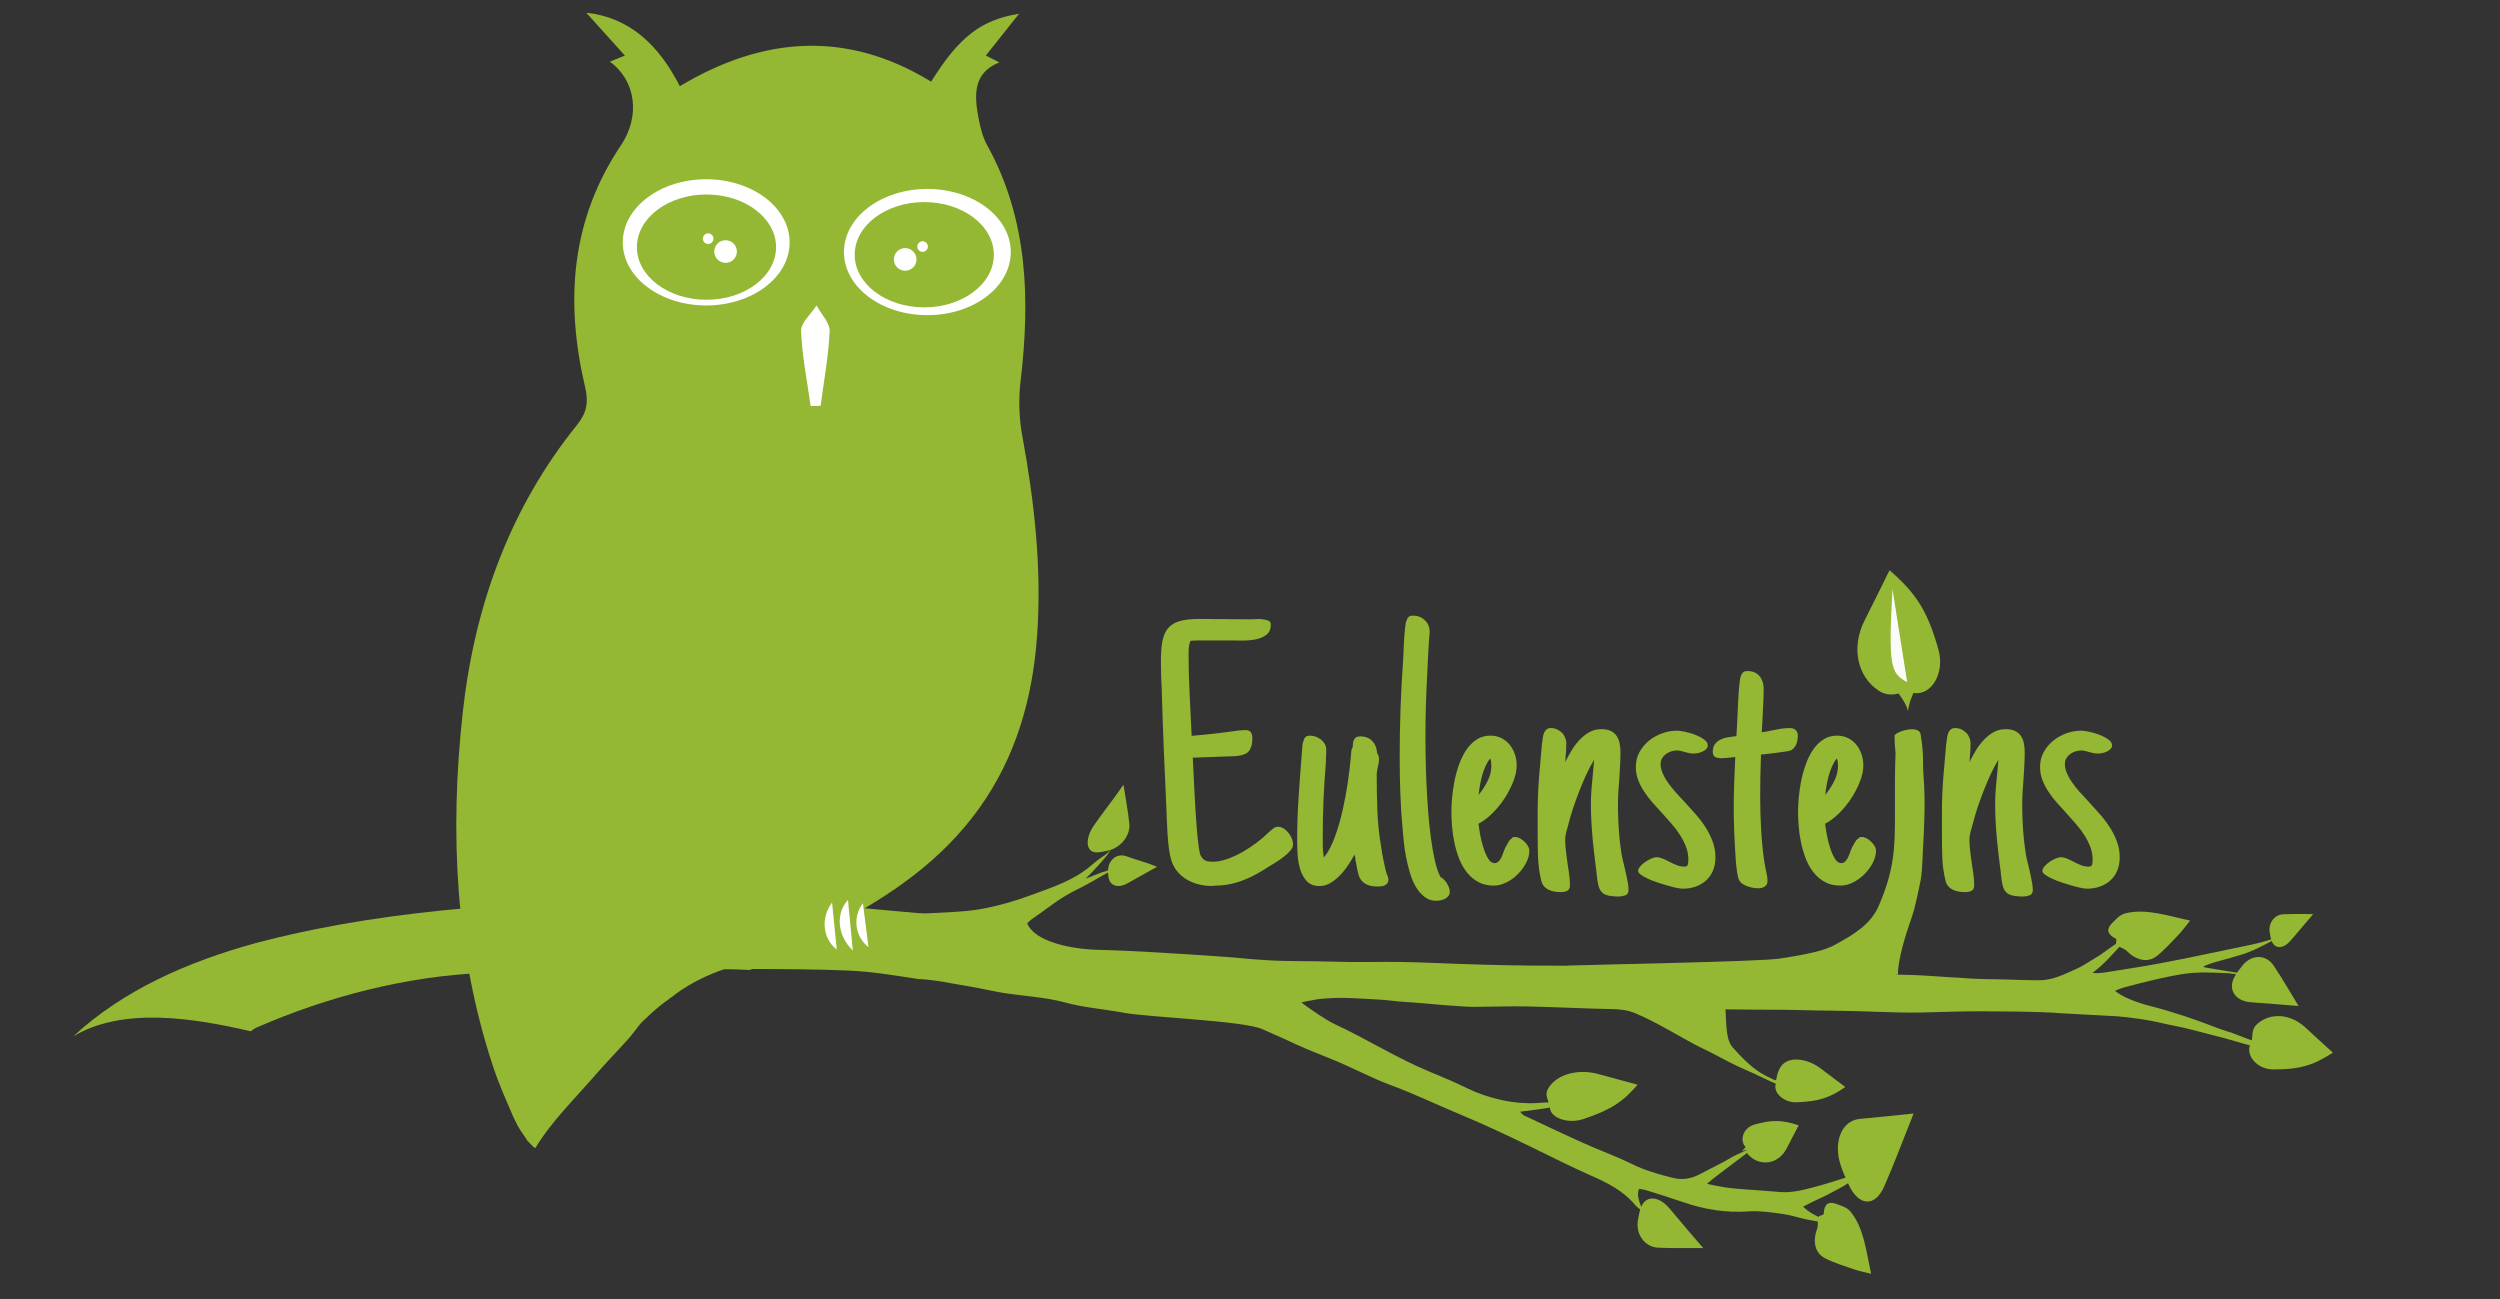 <?xml version="1.0" encoding="utf-8"?>
<!-- Generator: Adobe Illustrator 12.0.0, SVG Export Plug-In . SVG Version: 6.00 Build 51448)  -->
<!DOCTYPE svg PUBLIC "-//W3C//DTD SVG 1.1//EN" "http://www.w3.org/Graphics/SVG/1.1/DTD/svg11.dtd">
<svg  version="1.1" id="Ebene_1" xmlns="http://www.w3.org/2000/svg" xmlns:xlink="http://www.w3.org/1999/xlink" width="239.762" height="124.579"
	 viewBox="0 0 239.762 124.579" overflow="visible" enable-background="new 0 0 239.762 124.579" xml:space="preserve">
<rect x="0" y="0" width="239.762" height="124.579" fill="#333333" stroke="none"/>
<rect x="-470.119" y="-69.21" fill="#B6DD4A" width="109" height="154"/>
<g>
	<path fill="#619941" d="M995.904-333.721c0,0.609-0.242,1.2-0.728,1.772c-0.481,0.573-1.063,1.128-1.744,1.665
		c-0.682,0.537-1.379,1.03-2.096,1.478c-0.717,0.448-1.307,0.814-1.771,1.101c-1.22,0.788-2.429,1.522-3.627,2.202
		c-1.199,0.681-2.435,1.271-3.705,1.772c-1.271,0.502-2.578,0.896-3.923,1.182c-1.342,0.287-2.747,0.43-4.215,0.43l-0.858,0.107
		c-1.183,0-2.355-0.134-3.521-0.402s-2.246-0.681-3.248-1.236c-1.004-0.555-1.897-1.263-2.686-2.122
		c-0.789-0.859-1.396-1.898-1.826-3.117c-0.322-0.967-0.574-2.112-0.752-3.438c-0.18-1.325-0.314-2.704-0.404-4.138
		c-0.09-1.433-0.16-2.839-0.215-4.218c-0.053-1.379-0.098-2.605-0.133-3.681c-0.537-10.961-0.967-21.923-1.289-32.884
		c-0.072-1.254-0.127-2.507-0.162-3.761s-0.053-2.508-0.053-3.762c0-2.148,0.125-3.976,0.375-5.48s0.752-2.74,1.504-3.707
		s1.836-1.666,3.25-2.096c1.414-0.43,3.285-0.646,5.613-0.646c2.325,0,4.661,0.019,7.008,0.054c2.346,0.036,4.701,0.054,7.063,0.054
		c0.715,0,1.433-0.026,2.148-0.08c0.715-0.054,1.432,0.009,2.147,0.188c0.431,0.072,0.806,0.188,1.128,0.35
		c0.321,0.162,0.483,0.51,0.483,1.047c0,1.289-0.43,2.247-1.289,2.874c-0.858,0.627-1.881,1.047-3.063,1.262
		c-1.183,0.215-2.408,0.313-3.681,0.296c-1.271-0.017-2.317-0.027-3.141-0.027h-6.982c-0.717,0-1.434,0-2.147,0
		c-0.717,0-1.435,0.036-2.148,0.107c-0.215,0.538-0.358,1.094-0.43,1.667c-0.072,0.574-0.107,1.165-0.107,1.774
		c0,3.908,0.099,7.762,0.296,11.562c0.196,3.801,0.385,7.654,0.563,11.563c2.219-0.179,4.422-0.395,6.605-0.646
		c2.184-0.25,4.387-0.537,6.606-0.859c0.322,0,0.617-0.018,0.885-0.054c0.271-0.035,0.547-0.054,0.834-0.054
		c0.752,0,1.279,0.197,1.584,0.591c0.306,0.396,0.457,0.949,0.457,1.665c0,0.502-0.026,0.967-0.082,1.396
		c-0.053,0.43-0.17,0.859-0.348,1.289c-0.252,0.717-0.664,1.235-1.236,1.558c-0.571,0.323-1.217,0.547-1.934,0.672
		s-1.459,0.188-2.229,0.188c-0.77,0-1.44,0.019-2.014,0.054c-1.504,0.072-2.981,0.126-4.432,0.161
		c-1.451,0.036-2.91,0.09-4.377,0.161c0.034,0.752,0.088,1.88,0.159,3.384c0.072,1.504,0.152,3.196,0.242,5.075
		c0.09,1.88,0.197,3.822,0.322,5.827c0.125,2.006,0.26,3.895,0.402,5.666c0.143,1.772,0.305,3.321,0.483,4.646
		s0.357,2.221,0.537,2.686c0.394,0.752,0.84,1.245,1.342,1.478s1.164,0.349,1.988,0.349c1.324,0,2.721-0.259,4.189-0.778
		c1.467-0.52,2.899-1.182,4.297-1.987c1.396-0.805,2.729-1.692,4-2.659c1.271-0.967,2.373-1.915,3.305-2.847
		c0.393-0.322,0.787-0.653,1.182-0.993c0.394-0.34,0.859-0.511,1.396-0.511s1.055,0.161,1.557,0.483
		c0.502,0.322,0.949,0.726,1.345,1.209c0.393,0.483,0.706,1.012,0.938,1.584C995.785-334.706,995.904-334.186,995.904-333.721z"/>
	<path fill="#619941" d="M1019.939-357.464c0,0.358-0.037,0.734-0.107,1.129c-0.072,0.395-0.146,0.752-0.215,1.074
		c-0.072,0.395-0.146,0.762-0.215,1.102c-0.072,0.341-0.107,0.672-0.107,0.994c0,3.332,0.063,6.674,0.188,10.023
		s0.476,6.709,1.048,10.076c0.18,1.29,0.395,2.544,0.645,3.763c0.25,1.219,0.537,2.454,0.859,3.708l0.106,0.322v-0.107
		c0.107,0.251,0.205,0.511,0.295,0.779c0.091,0.27,0.136,0.547,0.136,0.833c0,0.395-0.099,0.717-0.295,0.968
		c-0.197,0.251-0.439,0.448-0.726,0.591c-0.287,0.144-0.602,0.232-0.94,0.269c-0.341,0.035-0.652,0.054-0.939,0.054
		c-1.182,0-2.121-0.137-2.82-0.411c-0.696-0.274-1.262-0.653-1.69-1.137s-0.742-1.065-0.939-1.746
		c-0.197-0.68-0.367-1.432-0.51-2.256l-0.162-0.967c-0.143-0.501-0.231-1.038-0.268-1.611c-0.037-0.286-0.064-0.42-0.082-0.402
		c-0.019,0.018-0.045-0.116-0.08-0.403c-0.502,0.896-1.084,1.854-1.746,2.874c-0.662,1.021-1.414,1.97-2.256,2.847
		s-1.746,1.611-2.713,2.202c-0.968,0.591-2.006,0.886-3.115,0.886c-1.541,0-2.73-0.465-3.572-1.396
		c-0.842-0.931-1.461-2.067-1.854-3.411c-0.396-1.343-0.627-2.739-0.699-4.189c-0.072-1.45-0.107-2.713-0.107-3.787
		c0-4.082,0.136-8.129,0.402-12.141c0.27-4.011,0.564-8.04,0.887-12.087c0-0.107,0.011-0.25,0.027-0.43
		c0.018-0.179,0.027-0.322,0.027-0.43c0.034-0.501,0.069-0.967,0.106-1.396c0.035-0.43,0.125-0.842,0.269-1.236v0.054
		c0.143-0.572,0.35-0.984,0.616-1.235c0.271-0.25,0.689-0.376,1.265-0.376c0.537,0,1.073,0.099,1.61,0.296
		c0.537,0.197,1.021,0.466,1.449,0.806c0.429,0.34,0.779,0.743,1.047,1.209c0.271,0.466,0.404,0.985,0.404,1.558
		c0,0.287,0,0.627,0,1.021c0,0.395-0.021,0.734-0.055,1.021c0,0.251-0.011,0.564-0.027,0.94c-0.018,0.377-0.025,0.69-0.025,0.94
		c-0.286,3.438-0.502,6.85-0.645,10.234c-0.146,3.385-0.215,6.813-0.215,10.287c0,0.967,0.008,1.935,0.024,2.901
		c0.018,0.966,0.117,1.934,0.297,2.9c1.183-1.504,2.203-3.429,3.063-5.774c0.86-2.345,1.584-4.835,2.176-7.468
		c0.59-2.633,1.074-5.247,1.451-7.844c0.375-2.596,0.652-4.897,0.832-6.903c0-0.107,0.01-0.232,0.027-0.376
		c0.018-0.143,0.026-0.269,0.026-0.376c0.035-0.394,0.07-0.77,0.107-1.128c0.035-0.357,0.16-0.698,0.375-1.021
		c0-0.322,0.018-0.662,0.055-1.021c0.035-0.358,0.125-0.689,0.268-0.994c0.144-0.305,0.351-0.546,0.617-0.726
		c0.271-0.179,0.654-0.269,1.156-0.269c1.432,0,2.559,0.439,3.383,1.317s1.271,1.997,1.344,3.358
		c0.179,0.287,0.313,0.564,0.402,0.833C1019.893-358.082,1019.939-357.787,1019.939-357.464z"/>
	<path fill="#619941" d="M1039.737-320.465c0,0.501-0.126,0.913-0.376,1.235c-0.251,0.322-0.564,0.581-0.94,0.779
		c-0.376,0.196-0.788,0.339-1.235,0.43c-0.446,0.089-0.851,0.134-1.207,0.134c-1.255,0-2.347-0.358-3.276-1.074
		c-0.933-0.717-1.737-1.639-2.417-2.766c-0.682-1.127-1.235-2.416-1.665-3.866c-0.431-1.45-0.788-2.9-1.074-4.351
		c-0.287-1.449-0.502-2.846-0.645-4.188c-0.145-1.342-0.251-2.497-0.322-3.464c-0.322-3.33-0.547-6.713-0.672-10.15
		s-0.188-6.838-0.188-10.203c0-9.201,0.322-18.313,0.967-27.336c0-0.143,0.01-0.304,0.026-0.483
		c0.019-0.179,0.027-0.357,0.027-0.537c0.035-0.751,0.071-1.619,0.106-2.604c0.035-0.984,0.09-1.961,0.161-2.928
		c0.071-0.967,0.151-1.853,0.241-2.658c0.09-0.805,0.206-1.369,0.35-1.691v0.054c0.144-0.501,0.34-0.877,0.592-1.128
		c0.25-0.25,0.68-0.376,1.288-0.376c1.289,0,2.382,0.43,3.276,1.289s1.343,1.934,1.343,3.222c0,0.287-0.01,0.564-0.026,0.833
		c-0.018,0.269-0.045,0.528-0.08,0.778c-0.036,0.251-0.063,0.493-0.081,0.726c-0.019,0.233-0.026,0.438-0.026,0.617
		c-0.107,1.396-0.188,2.784-0.242,4.162c-0.054,1.379-0.115,2.766-0.188,4.162c-0.18,3.079-0.313,6.149-0.403,9.21
		c-0.09,3.062-0.134,6.149-0.134,9.264c0,1.325,0.018,3.062,0.054,5.21c0.035,2.148,0.107,4.484,0.215,7.008
		c0.107,2.524,0.26,5.129,0.456,7.814c0.197,2.685,0.457,5.245,0.779,7.68s0.707,4.637,1.154,6.605
		c0.447,1.968,0.976,3.49,1.585,4.564c0.322,0.144,0.635,0.367,0.938,0.672c0.305,0.305,0.573,0.646,0.807,1.021
		c0.232,0.376,0.43,0.77,0.591,1.181S1039.737-320.824,1039.737-320.465z"/>
	<path fill="#619941" d="M1061.992-331.859c0,1.074-0.296,2.185-0.888,3.33c-0.591,1.146-1.352,2.193-2.281,3.144
		c-0.933,0.949-1.997,1.728-3.196,2.336c-1.199,0.609-2.39,0.913-3.571,0.913c-1.684,0-3.134-0.331-4.351-0.993
		c-1.218-0.662-2.274-1.557-3.169-2.685c-0.896-1.128-1.621-2.408-2.176-3.84c-0.556-1.432-0.993-2.908-1.315-4.43
		c-0.321-1.522-0.547-3.043-0.672-4.564s-0.188-2.908-0.188-4.162c0-1.073,0.063-2.344,0.188-3.812s0.34-2.989,0.646-4.564
		c0.305-1.575,0.726-3.133,1.263-4.672s1.208-2.918,2.014-4.135c0.806-1.217,1.772-2.201,2.9-2.953
		c1.128-0.752,2.426-1.128,3.895-1.128c1.146,0,2.175,0.233,3.088,0.698c0.913,0.466,1.684,1.083,2.311,1.853s1.11,1.656,1.45,2.658
		s0.511,2.04,0.511,3.113c0,1.396-0.322,2.918-0.967,4.564c-0.646,1.646-1.479,3.24-2.498,4.779
		c-1.021,1.539-2.166,2.927-3.438,4.161c-1.271,1.235-2.533,2.175-3.786,2.818c0.071,0.645,0.215,1.585,0.431,2.819
		c0.215,1.235,0.51,2.462,0.886,3.679c0.376,1.217,0.823,2.273,1.343,3.168c0.521,0.895,1.137,1.342,1.854,1.342
		c0.356,0,0.671-0.107,0.938-0.322s0.511-0.501,0.727-0.859c0.215-0.357,0.401-0.752,0.563-1.182
		c0.161-0.43,0.313-0.841,0.457-1.235l0.322-0.752c0.07-0.107,0.115-0.179,0.134-0.215c0.018-0.035,0.045-0.089,0.081-0.161
		c0.25-0.465,0.492-0.895,0.725-1.289s0.564-0.733,0.994-1.021h-0.054c0.143-0.143,0.295-0.224,0.456-0.241
		c0.161-0.017,0.313-0.027,0.457-0.027c0.395,0,0.823,0.126,1.289,0.376c0.465,0.251,0.895,0.564,1.289,0.94
		c0.394,0.376,0.716,0.788,0.967,1.235C1061.866-332.727,1061.992-332.289,1061.992-331.859z M1051.359-355.535
		c0-0.357-0.02-0.733-0.055-1.128c-0.035-0.394-0.126-0.733-0.269-1.021c-0.502,0.609-0.94,1.334-1.316,2.176
		c-0.376,0.842-0.688,1.719-0.938,2.632c-0.251,0.913-0.457,1.835-0.618,2.766c-0.161,0.932-0.277,1.791-0.349,2.578
		c0.931-1.109,1.754-2.372,2.471-3.786C1050.999-352.732,1051.359-354.138,1051.359-355.535z"/>
	<path fill="#619941" d="M1073.34-322.295c0,0.822-0.242,1.359-0.726,1.61c-0.483,0.249-1.065,0.375-1.745,0.375
		c-0.609,0-1.209-0.045-1.8-0.134c-0.592-0.091-1.146-0.261-1.665-0.51c-0.521-0.251-0.968-0.591-1.344-1.02
		c-0.376-0.43-0.636-0.984-0.777-1.665c-0.502-2.146-0.788-4.248-0.859-6.306c-0.072-2.058-0.106-4.178-0.106-6.36v-6.602
		c0-3.006,0.125-6.128,0.375-9.366s0.52-6.359,0.807-9.365c0-0.107,0.018-0.232,0.054-0.376c0.035-0.143,0.054-0.25,0.054-0.322
		c0.035-0.393,0.09-0.822,0.161-1.287s0.188-0.886,0.35-1.262s0.394-0.689,0.697-0.939c0.305-0.25,0.707-0.376,1.209-0.376
		c0.572,0,1.118,0.117,1.639,0.35c0.52,0.233,0.976,0.537,1.37,0.913c0.394,0.376,0.707,0.832,0.938,1.369
		c0.231,0.537,0.35,1.093,0.35,1.665c0,0.609-0.019,1.28-0.054,2.015c-0.036,0.734-0.09,1.423-0.161,2.067
		c0,0.18-0.01,0.376-0.026,0.591c-0.018,0.215-0.045,0.412-0.08,0.591c0.501-1.002,1.072-2.05,1.718-3.142
		c0.646-1.092,1.387-2.095,2.229-3.008c0.842-0.913,1.771-1.656,2.793-2.229c1.02-0.572,2.155-0.859,3.409-0.859
		c1.038,0,1.897,0.161,2.577,0.483c0.681,0.322,1.227,0.778,1.639,1.368c0.411,0.591,0.697,1.279,0.858,2.066
		s0.242,1.628,0.242,2.522c0,1.217-0.036,2.442-0.107,3.677c-0.071,1.234-0.144,2.46-0.215,3.677
		c-0.106,1.253-0.197,2.487-0.269,3.704c-0.072,1.217-0.107,2.451-0.107,3.703c0,1.503,0.035,3.051,0.107,4.643
		c0.07,1.592,0.179,3.112,0.321,4.563c0.144,1.449,0.305,2.756,0.483,3.919s0.357,2.066,0.537,2.71
		c0.143,0.537,0.295,1.155,0.456,1.853c0.161,0.698,0.322,1.413,0.483,2.146c0.16,0.733,0.296,1.44,0.402,2.12
		c0.107,0.68,0.161,1.287,0.161,1.824c0,0.787-0.313,1.288-0.94,1.503s-1.243,0.322-1.853,0.322s-1.299-0.045-2.068-0.134
		c-0.77-0.091-1.459-0.296-2.066-0.617c-0.752-0.537-1.245-1.289-1.479-2.254c-0.231-0.966-0.385-1.914-0.456-2.845l-0.161-1.449
		c-0.106-0.857-0.251-1.984-0.43-3.38c-0.18-1.396-0.35-2.934-0.511-4.615c-0.161-1.681-0.295-3.426-0.402-5.232
		c-0.106-1.806-0.161-3.568-0.161-5.286c0-1.538,0.063-3.022,0.188-4.454c0.125-1.431,0.26-2.88,0.402-4.347
		c0.071-0.751,0.125-1.359,0.161-1.824c0.035-0.465,0.089-1.073,0.161-1.825c-0.717,1.145-1.433,2.486-2.147,4.024
		c-0.716,1.539-1.396,3.14-2.04,4.804c-0.645,1.664-1.227,3.282-1.745,4.855c-0.52,1.574-0.922,2.951-1.207,4.132l-0.322,1.181
		c-0.18,0.572-0.332,1.145-0.457,1.717s-0.188,1.109-0.188,1.61c0,0.645,0.035,1.387,0.107,2.227
		c0.071,0.841,0.161,1.637,0.27,2.388c0.106,0.895,0.231,1.808,0.376,2.737c0,0.072,0.034,0.305,0.106,0.698
		c0.071,0.394,0.144,0.858,0.215,1.395c0.071,0.537,0.135,1.102,0.188,1.69S1073.34-322.76,1073.34-322.295z"/>
	<path fill="#619941" d="M1111.89-361.368c0,0.43-0.152,0.788-0.458,1.074c-0.305,0.287-0.673,0.528-1.103,0.726
		c-0.432,0.197-0.87,0.331-1.318,0.402c-0.449,0.072-0.815,0.107-1.104,0.107c-0.432,0-0.844-0.044-1.237-0.134
		c-0.394-0.09-0.789-0.188-1.184-0.296c-0.396-0.108-0.771-0.205-1.13-0.295c-0.359-0.09-0.735-0.135-1.131-0.135
		c-0.539,0-1.076,0.09-1.614,0.269c-0.538,0.18-1.022,0.43-1.452,0.752c-0.432,0.322-0.78,0.716-1.051,1.181
		c-0.27,0.466-0.402,0.984-0.402,1.557c0,0.859,0.179,1.71,0.538,2.551c0.357,0.842,0.834,1.691,1.426,2.551
		s1.272,1.727,2.044,2.604s1.587,1.763,2.448,2.657c1.039,1.146,2.088,2.309,3.146,3.489c1.059,1.182,2.008,2.416,2.852,3.705
		c0.843,1.289,1.532,2.648,2.07,4.08s0.809,2.936,0.809,4.51c0,1.36-0.226,2.577-0.673,3.651c-0.448,1.074-1.075,1.986-1.882,2.738
		c-0.808,0.752-1.774,1.333-2.903,1.744s-2.357,0.617-3.685,0.617c-0.357,0-0.904-0.072-1.64-0.215
		c-0.735-0.144-1.569-0.35-2.501-0.617c-0.932-0.27-1.891-0.564-2.876-0.887c-0.985-0.322-1.882-0.671-2.688-1.047
		c-0.807-0.376-1.472-0.752-1.99-1.128c-0.52-0.376-0.779-0.726-0.779-1.048c0-0.43,0.197-0.868,0.592-1.315
		c0.396-0.447,0.86-0.859,1.398-1.235s1.104-0.689,1.694-0.94c0.593-0.25,1.086-0.376,1.479-0.376c0.538,0,1.104,0.126,1.695,0.376
		c0.592,0.251,1.191,0.537,1.802,0.859c0.682,0.358,1.372,0.681,2.071,0.967c0.698,0.287,1.426,0.43,2.18,0.43
		c0.574,0,0.905-0.196,0.995-0.59s0.135-0.841,0.135-1.343c0-1.252-0.216-2.442-0.646-3.57c-0.432-1.127-0.986-2.228-1.668-3.302
		c-0.683-1.073-1.472-2.12-2.367-3.141c-0.896-1.02-1.794-2.031-2.69-3.033c-0.933-1.002-1.838-2.005-2.717-3.007
		s-1.658-2.03-2.34-3.087c-0.682-1.056-1.229-2.139-1.642-3.248c-0.413-1.109-0.618-2.29-0.618-3.544c0-1.539,0.34-2.926,1.021-4.16
		c0.682-1.234,1.568-2.3,2.662-3.194s2.33-1.584,3.711-2.067c1.38-0.482,2.77-0.725,4.167-0.725c0.466,0,1.184,0.099,2.151,0.296
		c0.968,0.197,1.918,0.475,2.85,0.832c0.933,0.358,1.757,0.788,2.475,1.289C1111.531-362.531,1111.89-361.976,1111.89-361.368z"/>
	<path fill="#619941" d="M1128.594-323.373c0,0.394-0.09,0.725-0.269,0.993c-0.181,0.269-0.403,0.474-0.672,0.617
		c-0.27,0.142-0.556,0.24-0.859,0.295c-0.305,0.053-0.6,0.08-0.886,0.08c-0.396,0-0.852-0.045-1.37-0.134
		c-0.521-0.091-1.029-0.225-1.53-0.402c-0.502-0.179-0.958-0.402-1.37-0.671c-0.412-0.268-0.725-0.599-0.938-0.993
		c-0.215-0.357-0.403-1.027-0.564-2.012c-0.161-0.983-0.295-2.128-0.401-3.434c-0.107-1.306-0.197-2.701-0.27-4.186
		c-0.072-1.484-0.135-2.907-0.188-4.267c-0.054-1.36-0.09-2.584-0.107-3.675c-0.018-1.091-0.026-1.905-0.026-2.442
		c0-2.504,0.044-4.927,0.135-7.271c0.09-2.343,0.188-4.748,0.296-7.217c-0.181,0-0.358,0.019-0.537,0.054
		c-0.18,0.036-0.358,0.054-0.537,0.054c-0.466,0.072-0.939,0.126-1.424,0.161c-0.483,0.036-0.977,0.054-1.478,0.054
		c-0.608,0-1.146-0.107-1.61-0.322c-0.465-0.215-0.698-0.698-0.698-1.45c0-0.895,0.197-1.611,0.591-2.148
		c0.395-0.537,0.896-0.957,1.504-1.262c0.608-0.305,1.271-0.52,1.987-0.645s1.414-0.224,2.095-0.296c0.107,0,0.18-0.009,0.215-0.026
		c0.035-0.018,0.107-0.027,0.215-0.027c0.035-0.431,0.071-0.96,0.107-1.588c0.035-0.628,0.071-1.318,0.107-2.072
		c0.035-1.184,0.089-2.449,0.161-3.795c0.07-1.346,0.143-2.637,0.215-3.875c0.071-1.238,0.161-2.332,0.269-3.283
		c0.108-0.951,0.215-1.624,0.322-2.02c0.179-0.466,0.385-0.843,0.617-1.13c0.231-0.287,0.672-0.431,1.315-0.431
		c1.433,0,2.542,0.467,3.33,1.4c0.787,0.934,1.183,2.082,1.183,3.445c0,1.58-0.045,3.159-0.136,4.738
		c-0.09,1.58-0.17,3.177-0.24,4.792l-0.161,2.743c0.895-0.107,1.79-0.269,2.686-0.483c0.859-0.179,1.729-0.34,2.604-0.483
		c0.877-0.143,1.728-0.215,2.552-0.215c0.716,0,1.271,0.188,1.665,0.564c0.394,0.376,0.591,0.922,0.591,1.638
		c0,0.788-0.144,1.558-0.43,2.31c-0.287,0.752-0.788,1.325-1.504,1.719h0.054c-0.145,0.072-0.573,0.171-1.289,0.296
		c-0.717,0.125-1.531,0.241-2.444,0.349c-0.912,0.108-1.809,0.215-2.686,0.322s-1.53,0.179-1.96,0.214h-0.054
		c-0.072,2.004-0.126,3.98-0.161,5.93c-0.036,1.95-0.054,3.927-0.054,5.93c0,2.755,0.079,5.68,0.24,8.773
		c0.161,3.095,0.438,6.037,0.833,8.827l0.431,2.414c0.143,0.608,0.269,1.208,0.376,1.798
		C1128.54-324.526,1128.594-323.945,1128.594-323.373z"/>
	<path fill="#619941" d="M1158.941-331.859c0,1.074-0.297,2.185-0.888,3.33c-0.591,1.146-1.352,2.193-2.282,3.144
		c-0.932,0.949-1.996,1.728-3.195,2.336c-1.199,0.609-2.391,0.913-3.571,0.913c-1.684,0-3.134-0.331-4.351-0.993
		c-1.219-0.662-2.274-1.557-3.169-2.685c-0.896-1.128-1.621-2.408-2.177-3.84c-0.555-1.432-0.992-2.908-1.314-4.43
		s-0.547-3.043-0.672-4.564s-0.188-2.908-0.188-4.162c0-1.073,0.063-2.344,0.188-3.812s0.34-2.989,0.645-4.564
		c0.306-1.575,0.727-3.133,1.264-4.672c0.536-1.539,1.207-2.918,2.014-4.135c0.806-1.217,1.771-2.201,2.9-2.953
		c1.128-0.752,2.426-1.128,3.895-1.128c1.146,0,2.175,0.233,3.088,0.698c0.913,0.466,1.684,1.083,2.311,1.853
		s1.109,1.656,1.449,2.658s0.512,2.04,0.512,3.113c0,1.396-0.322,2.918-0.968,4.564c-0.645,1.646-1.478,3.24-2.498,4.779
		c-1.02,1.539-2.166,2.927-3.438,4.161c-1.271,1.235-2.533,2.175-3.786,2.818c0.071,0.645,0.215,1.585,0.43,2.819
		c0.215,1.235,0.511,2.462,0.887,3.679c0.376,1.217,0.822,2.273,1.343,3.168c0.52,0.895,1.137,1.342,1.854,1.342
		c0.357,0,0.671-0.107,0.939-0.322c0.268-0.215,0.511-0.501,0.726-0.859c0.215-0.357,0.402-0.752,0.563-1.182
		c0.161-0.43,0.313-0.841,0.457-1.235l0.321-0.752c0.071-0.107,0.116-0.179,0.135-0.215c0.018-0.035,0.045-0.089,0.081-0.161
		c0.25-0.465,0.491-0.895,0.725-1.289c0.232-0.394,0.564-0.733,0.994-1.021h-0.054c0.143-0.143,0.295-0.224,0.456-0.241
		c0.161-0.017,0.313-0.027,0.457-0.027c0.394,0,0.823,0.126,1.289,0.376c0.465,0.251,0.895,0.564,1.288,0.94
		c0.395,0.376,0.717,0.788,0.968,1.235C1158.814-332.727,1158.941-332.289,1158.941-331.859z M1148.305-355.535
		c0-0.357-0.019-0.733-0.054-1.128c-0.036-0.394-0.126-0.733-0.269-1.021c-0.502,0.609-0.94,1.334-1.316,2.176
		c-0.376,0.842-0.688,1.719-0.938,2.632c-0.252,0.913-0.457,1.835-0.618,2.766c-0.161,0.932-0.277,1.791-0.35,2.578
		c0.932-1.109,1.754-2.372,2.472-3.786C1147.948-352.732,1148.305-354.138,1148.305-355.535z"/>
	<path fill="#619941" d="M1186.404-322.295c0,0.822-0.242,1.359-0.727,1.61c-0.482,0.249-1.064,0.375-1.745,0.375
		c-0.608,0-1.209-0.045-1.8-0.134c-0.591-0.091-1.146-0.261-1.665-0.51c-0.52-0.251-0.967-0.591-1.343-1.02
		c-0.376-0.43-0.636-0.984-0.778-1.665c-0.502-2.146-0.788-4.248-0.858-6.306c-0.072-2.058-0.107-4.178-0.107-6.36v-6.602
		c0-3.006,0.125-6.128,0.376-9.366c0.25-3.238,0.519-6.359,0.806-9.365c0-0.107,0.019-0.232,0.055-0.376
		c0.035-0.143,0.054-0.25,0.054-0.322c0.035-0.393,0.089-0.822,0.161-1.287c0.07-0.465,0.188-0.886,0.349-1.262
		s0.395-0.689,0.698-0.939s0.707-0.376,1.209-0.376c0.572,0,1.118,0.117,1.638,0.35c0.521,0.233,0.976,0.537,1.37,0.913
		s0.707,0.832,0.939,1.369c0.231,0.537,0.35,1.093,0.35,1.665c0,0.609-0.02,1.28-0.054,2.015c-0.036,0.734-0.091,1.423-0.161,2.067
		c0,0.18-0.01,0.376-0.027,0.591c-0.017,0.215-0.045,0.412-0.08,0.591c0.501-1.002,1.073-2.05,1.719-3.142
		c0.645-1.092,1.387-2.095,2.229-3.008s1.771-1.656,2.793-2.229c1.02-0.572,2.156-0.859,3.41-0.859c1.038,0,1.896,0.161,2.577,0.483
		c0.68,0.322,1.226,0.778,1.638,1.368c0.412,0.591,0.698,1.279,0.859,2.066c0.16,0.787,0.241,1.628,0.241,2.522
		c0,1.217-0.036,2.442-0.106,3.677c-0.072,1.234-0.145,2.46-0.215,3.677c-0.107,1.253-0.197,2.487-0.27,3.704
		s-0.107,2.451-0.107,3.703c0,1.503,0.035,3.051,0.107,4.643c0.071,1.592,0.179,3.112,0.322,4.563
		c0.143,1.449,0.304,2.756,0.482,3.919c0.18,1.163,0.357,2.066,0.537,2.71c0.144,0.537,0.295,1.155,0.456,1.853
		c0.161,0.698,0.322,1.413,0.483,2.146c0.161,0.733,0.296,1.44,0.403,2.12c0.106,0.68,0.161,1.287,0.161,1.824
		c0,0.787-0.313,1.288-0.94,1.503s-1.244,0.322-1.853,0.322c-0.609,0-1.3-0.045-2.068-0.134c-0.771-0.091-1.459-0.296-2.067-0.617
		c-0.752-0.537-1.245-1.289-1.478-2.254c-0.232-0.966-0.385-1.914-0.456-2.845l-0.161-1.449c-0.107-0.857-0.251-1.984-0.43-3.38
		c-0.181-1.396-0.351-2.934-0.512-4.615c-0.161-1.681-0.295-3.426-0.401-5.232c-0.107-1.806-0.161-3.568-0.161-5.286
		c0-1.538,0.063-3.022,0.188-4.454c0.125-1.431,0.26-2.88,0.403-4.347c0.071-0.751,0.125-1.359,0.161-1.824
		c0.035-0.465,0.089-1.073,0.161-1.825c-0.718,1.145-1.434,2.486-2.148,4.024c-0.716,1.539-1.396,3.14-2.04,4.804
		c-0.644,1.664-1.226,3.282-1.745,4.855c-0.519,1.574-0.922,2.951-1.207,4.132l-0.321,1.181c-0.181,0.572-0.332,1.145-0.457,1.717
		s-0.188,1.109-0.188,1.61c0,0.645,0.035,1.387,0.107,2.227c0.07,0.841,0.161,1.637,0.269,2.388
		c0.107,0.895,0.232,1.808,0.376,2.737c0,0.072,0.035,0.305,0.107,0.698c0.071,0.394,0.143,0.858,0.215,1.395
		c0.071,0.537,0.134,1.102,0.188,1.69C1186.377-323.289,1186.404-322.76,1186.404-322.295z"/>
	<path fill="#619941" d="M1224.95-361.368c0,0.43-0.153,0.788-0.458,1.074c-0.306,0.287-0.673,0.528-1.104,0.726
		c-0.431,0.197-0.87,0.331-1.317,0.402c-0.449,0.072-0.816,0.107-1.104,0.107c-0.431,0-0.843-0.044-1.237-0.134
		c-0.394-0.09-0.789-0.188-1.184-0.296c-0.395-0.108-0.771-0.205-1.13-0.295c-0.359-0.09-0.735-0.135-1.13-0.135
		c-0.539,0-1.077,0.09-1.615,0.269c-0.538,0.18-1.021,0.43-1.452,0.752s-0.78,0.716-1.05,1.181
		c-0.271,0.466-0.403,0.984-0.403,1.557c0,0.859,0.179,1.71,0.538,2.551c0.358,0.842,0.834,1.691,1.426,2.551
		c0.593,0.86,1.272,1.727,2.044,2.604s1.587,1.763,2.448,2.657c1.039,1.146,2.088,2.309,3.146,3.489
		c1.058,1.182,2.008,2.416,2.851,3.705s1.533,2.648,2.071,4.08s0.808,2.936,0.808,4.51c0,1.36-0.225,2.577-0.673,3.651
		c-0.448,1.074-1.075,1.986-1.882,2.738c-0.808,0.752-1.774,1.333-2.903,1.744s-2.356,0.617-3.684,0.617
		c-0.358,0-0.905-0.072-1.641-0.215c-0.734-0.144-1.568-0.35-2.5-0.617c-0.933-0.27-1.892-0.564-2.877-0.887
		c-0.985-0.322-1.882-0.671-2.688-1.047s-1.471-0.752-1.99-1.128c-0.519-0.376-0.779-0.726-0.779-1.048
		c0-0.43,0.197-0.868,0.593-1.315c0.395-0.447,0.859-0.859,1.397-1.235s1.104-0.689,1.695-0.94c0.592-0.25,1.085-0.376,1.479-0.376
		c0.538,0,1.104,0.126,1.695,0.376c0.592,0.251,1.192,0.537,1.802,0.859c0.683,0.358,1.372,0.681,2.071,0.967
		c0.699,0.287,1.426,0.43,2.18,0.43c0.574,0,0.905-0.196,0.995-0.59s0.136-0.841,0.136-1.343c0-1.252-0.217-2.442-0.646-3.57
		c-0.431-1.127-0.986-2.228-1.668-3.302c-0.682-1.073-1.471-2.12-2.367-3.141c-0.896-1.02-1.794-2.031-2.689-3.033
		c-0.934-1.002-1.838-2.005-2.717-3.007c-0.88-1.002-1.658-2.03-2.341-3.087c-0.682-1.056-1.229-2.139-1.642-3.248
		c-0.413-1.109-0.618-2.29-0.618-3.544c0-1.539,0.34-2.926,1.021-4.16c0.681-1.234,1.567-2.3,2.661-3.194
		c1.095-0.894,2.33-1.584,3.712-2.067c1.38-0.482,2.769-0.725,4.167-0.725c0.466,0,1.183,0.099,2.15,0.296
		c0.969,0.197,1.918,0.475,2.851,0.832c0.932,0.358,1.757,0.788,2.474,1.289C1224.591-362.531,1224.95-361.976,1224.95-361.368z"/>
</g>
<g>
	<path fill="#619941" d="M920.176-447.921c-0.907-4.936-1.069-10.276-0.479-15.273c2.728-23.081,2.045-45.43-9.359-66.04
		c-1.288-2.331-1.956-5.178-2.461-7.894c-1.167-6.286-1.354-12.345,5.896-15.241c-1.381-0.698-2.226-1.124-3.785-1.91
		c3.159-3.972,6.123-7.702,9.301-11.697c-10.729,1.775-16.725,6.429-24.598,19.003c-23.397-14.324-46.779-12.8-70.294,1.266
		c-5.799-11.385-13.938-19.243-26.168-20.552c3.489,3.871,6.979,7.74,10.812,11.99c-2.045,0.825-2.946,1.188-4.202,1.696
		c7.19,5.218,8.647,15.138,3.069,23.432c-13.932,20.714-15.666,43.466-10.004,67.568c1.004,4.277,0.508,7.157-2.275,10.616
		c-18.473,22.936-28.592,50.023-31.947,80.424c-3.717,33.668-2.024,67.22,8.46,98.895c1.664,5.028,3.717,9.607,5.702,14.211
		c0.624,1.328,1.152,2.408,1.932,3.653c0.544,0.868,1.411,1.979,1.9,2.87c0.279,0.279,0.271,0.283,0.537,0.576
		c0.001,0,0.001-0.001,0.002,0c0.908,0.961,1.418,1.448,1.759,1.615c4.547-7.506,11.061-13.82,16.802-20.451
		c3.119-3.604,6.482-6.979,9.625-10.559c1.576-1.795,2.732-3.881,4.573-5.318c0.063-0.06,0.12-0.127,0.188-0.184
		c0.131-0.156,0.272-0.305,0.427-0.443c0.169-0.182,0.36-0.346,0.56-0.498c0.054-0.055,0.119-0.1,0.177-0.151
		c0.246-0.3,0.549-0.552,0.877-0.78c0.033-0.031,0.08-0.053,0.115-0.084c0.254-0.311,0.565-0.572,0.904-0.807
		c0.235-0.25,0.513-0.461,0.809-0.652c0.221-0.234,0.488-0.427,0.771-0.604c0.21-0.186,0.438-0.352,0.688-0.496
		c0.073-0.051,0.139-0.116,0.217-0.162c0.17-0.158,0.349-0.307,0.545-0.438c0.248-0.213,0.514-0.408,0.814-0.566
		c7.905-6.336,17.342-9,27.021-11.369c0.911-0.686,2.054-1.109,3.434-1.129c0.975-1.096,2.348-1.816,4.112-1.877
		c3.867-2.012,7.676-3.963,11.445-5.986c15.158-8.154,29.394-17.596,40.105-32.586c10.125-14.169,14.87-30.467,16.13-48.087
		C925.66-410.79,923.58-429.415,920.176-447.921"/>
	<path fill="#619941" d="M1261.691-279.026c0.657,0.391,1.313,0.777,1.97,1.168c-1.527,3.201,1.907,7.112,6.289,7.134
		c7.368,0.034,11.154-1.023,16.77-4.689c-2.576-2.35-5.173-4.683-7.718-7.052c-4.075-3.788-9.653-4.228-13.317-1.076
		c-1.837,1.586-1.28,2.913-1.683,4.726C1264-278.816,1263.086-278.914,1261.691-279.026
		C1261.687-279.031,1261.691-279.026,1261.691-279.026"/>
	<path fill="#619941" d="M1277.135-288.447c-2.539-4.139-4.619-7.797-6.991-11.313c-2.244-3.327-6.341-3.111-8.853,0.141
		c-0.853,1.103-1.693,2.119-2.285,3.374c-1.592,3.391,0.517,6.437,4.82,6.741C1268.006-289.209,1272.182-288.845,1277.135-288.447"
		/>
	<path fill="#619941" d="M1129.256-267.706c0.574,0.277,1.146,0.557,1.728,0.839c-1.029,2.558,2.121,5.484,5.766,5.34
		c6.131-0.241,9.201-1.206,13.596-4.276c-2.317-1.739-4.654-3.465-6.949-5.223c-3.676-2.809-9.11-3.584-11.159-0.354
		c-1.077,1.698-1.175,3.645-1.141,3.272c-0.057,0.617-0.659,0.463-1.827,0.427C1129.262-267.685,1129.256-267.706,1129.256-267.706"
		/>
	<path fill="#619941" d="M1151.869-230.891c-1.056-1.314-2.833-1.793-4.342-2.308c-1.781-0.604-3.101,0.011-3.208,2.864
		c-0.006,0.234-0.624,0.416-1.189,0.604c-0.144,0.146-0.308,0.251-0.482,0.322c-0.023,1.134,0.148,2.391-0.193,3.323
		c-1.273,3.434-0.618,6.717,2.197,8.16c2.619,1.342,5.398,2.17,8.127,3.117c1.487,0.511,3.026,0.793,4.796,1.25
		C1156.199-219.762,1155.622-226.226,1151.869-230.891"/>
	<path fill="#FFFFFF" d="M863.774-456.316c0.918-6.952,2.217-13.867,2.533-20.877c0.103-2.265-2.378-4.784-3.676-7.186
		c-1.526,2.38-4.418,4.885-4.323,7.12c0.29,7.051,1.696,14.002,2.672,20.991C861.91-456.285,862.84-456.3,863.774-456.316"/>
	<path fill="#FFFFFF" d="M855.108-502.031c0,9.749-10.444,17.651-23.332,17.651c-12.885,0-23.331-7.902-23.331-17.651
		s10.446-17.651,23.331-17.651C844.662-519.682,855.108-511.78,855.108-502.031"/>
	<path fill="#FFFFFF" d="M916.957-499.32c0,9.749-10.445,17.651-23.331,17.651c-12.887,0-23.333-7.902-23.333-17.651
		c0-9.749,10.446-17.651,23.333-17.651C906.512-516.971,916.957-509.069,916.957-499.32"/>
	<path fill="#619941" d="M851.311-500.693c0,8.129-8.709,14.72-19.456,14.72c-10.748,0-19.462-6.591-19.462-14.72
		c0-8.131,8.714-14.723,19.462-14.723C842.602-515.416,851.311-508.824,851.311-500.693"/>
	<path fill="#619941" d="M912.221-498.571c0,8.129-8.711,14.72-19.46,14.72c-10.745,0-19.457-6.591-19.457-14.72
		c0-8.132,8.712-14.723,19.457-14.723C903.51-513.294,912.221-506.703,912.221-498.571"/>
	<path fill="#FFFFFF" d="M890.588-497.255c0,1.749-1.418,3.166-3.168,3.166c-1.748,0-3.166-1.417-3.166-3.166
		s1.418-3.167,3.166-3.167C889.17-500.422,890.588-499.004,890.588-497.255"/>
	<path fill="#FFFFFF" d="M893.773-500.861c0,0.819-0.664,1.482-1.482,1.482s-1.48-0.663-1.48-1.482c0-0.818,0.662-1.481,1.48-1.481
		S893.773-501.679,893.773-500.861"/>
	<path fill="#FFFFFF" d="M834.027-499.462c0,1.749,1.42,3.166,3.168,3.166c1.75,0,3.166-1.417,3.166-3.166s-1.416-3.167-3.166-3.167
		C835.447-502.629,834.027-501.211,834.027-499.462"/>
	<path fill="#FFFFFF" d="M830.843-503.067c0,0.818,0.663,1.481,1.481,1.481c0.817,0,1.48-0.663,1.48-1.481s-0.663-1.482-1.48-1.482
		C831.506-504.549,830.843-503.885,830.843-503.067"/>
	<path fill="#619941" d="M1281.22-314.178c-3.069,0.014-5.713-0.069-8.414,0.067c-2.555,0.129-4.215,2.577-3.741,5.176
		c0.159,0.881,0.282,1.726,0.629,2.511c0.934,2.114,3.298,1.966,5.295-0.42C1276.927-309.159,1278.898-311.449,1281.22-314.178"/>
	<path fill="#619941" d="M948.482-350.356c0.608,3.969,1.258,7.332,1.634,10.887c0.355,3.361-2.461,6.785-5.911,7.538
		c-1.166,0.255-2.283,0.539-3.365,0.505c-2.918-0.096-3.209-3.834-0.543-7.662C942.889-342.803,945.439-345.93,948.482-350.356"/>
	<path fill="#619941" d="M957.855-327.389c-3.017-1.286-5.793-1.912-8.482-2.921c-2.543-0.956-4.889,0.765-5.189,3.539
		c-0.1,0.94-0.018,1.253,0.09,2.175c0.297,2.49,2.656,3.348,5.316,1.83C951.754-323.997,954.362-325.429,957.855-327.389"/>
	<path fill="#619941" d="M1121.433-247.805c0.344-0.402,0.683-0.8,1.024-1.202c-1.843-1.991-0.536-5.421,2.399-6.261
		c4.938-1.415,7.75-1.375,12.455,0.174c-1.13,2.159-2.274,4.308-3.38,6.472c-1.771,3.464-5.4,4.829-8.666,3.277
		c-1.639-0.78-3.336-2.673-2.362-3.034c-0.907,0.338-0.563,0.207-1.471,0.552C1121.433-247.825,1121.433-247.805,1121.433-247.805"
		/>
	<path fill="#619941" d="M1169.454-258.399c-2.985,7.459-5.44,14.06-8.221,20.394c-2.633,5.988-7.233,5.47-9.961-0.533
		c-0.927-2.033-1.844-3.911-2.471-6.217c-1.688-6.226,0.779-11.707,5.637-12.129
		C1159.155-257.294,1163.865-257.828,1169.454-258.399"/>
	<path fill="#619941" d="M1228.654-314.365c-1.636,0.412-2.808,1.828-3.905,2.987c-1.292,1.368-1.28,2.825,1.271,4.108
		c0.208,0.104,0.117,0.74,0.054,1.335c0.072,0.188,0.101,0.383,0.091,0.573c1.021,0.493,2.238,0.859,2.94,1.56
		c2.594,2.589,5.854,3.357,8.335,1.396c2.31-1.822,4.223-4.003,6.218-6.09c1.084-1.141,1.979-2.42,3.135-3.842
		C1240.576-313.669,1234.456-315.832,1228.654-314.365"/>
	<path fill="#619941" d="M1065.218-260.601c0.833,0.078,1.665,0.161,2.505,0.243c-0.204,3.092,4.943,5.016,9.421,3.504
		c7.532-2.544,10.949-4.71,15.131-9.599c-3.617-0.979-7.254-1.934-10.85-2.939c-5.755-1.604-11.632-0.007-14.039,3.789
		c-1.203,1.906-0.271,2.9,0.065,4.422c0,0-0.738,0.204-2.203,0.602C1065.236-260.584,1065.218-260.601,1065.218-260.601"/>
	<path fill="#619941" d="M1168.558-373.961c0.397-1.027,0.499-0.937,0.791-2.049c5.247,0.878,8.848-5.759,7.063-12.082
		c-2.994-10.64-6.084-15.661-13.692-22.242c-2.324,4.688-4.615,9.392-6.976,14.044c-3.778,7.441-2.104,15.668,3.953,19.647
		c3.047,1.993,5.585,0.546,5.605,0.862c0,0,2.149,2.745,2.565,4.802c-0.007,0.01,0.248-1.284,0.248-1.284"/>
</g>
<g>
	<path fill="#619941" d="M706.207-282.508c19.717-8.598,41.606-14.271,63.199-15.199c0-0.102-0.017-0.199-0.013-0.301
		c-0.018-0.109-0.047-0.227-0.041-0.32c0.054-1.119,0.013-2.215-0.067-3.301c-0.313-2.274-0.664-4.451-1.351-6.691
		c-0.795-2.605-1.803-5.061-2.725-7.557c-19.398,1.709-38.18,4.396-57.217,9.248c-0.662,0.172-1.349,0.344-2.021,0.514
		c-19.166,5.248-37.323,13.242-51.176,26.131c13.816-8.273,33.533-5.133,49.6-1.393
		C704.906-281.799,705.486-282.192,706.207-282.508"/>
	<path fill="#619941" d="M1172.221-352.969c-0.307-3.872,0.202-5.517-0.819-11.533c-0.417-2.456-6.16-1.08-7.272,0.331
		c-0.021,3.259,0.296,4.245,0.265,5.051c-0.188,4.834-0.188,11.341-0.157,16.179c0.061,10.67-0.271,16.521-4.494,26.385
		c-2.193,5.12-6.521,7.777-11.692,10.652c-2.349,1.307-4.767,2.479-16.08,4.184c-5.965,0.902-53.351,1.663-59.399,2.011
		c0.246,0.331,23.915,3.302,23.21,4.446c0.735,0.254,1.478,0.496,2.238,0.686c3.361,0.835,6.797,1.185,10.204,1.764
		c7.854,1.335,15.746,2.359,23.712,2.685c6.334,0.258,12.462,0.717,18.645-0.956c1.416-0.383,3.459-0.762,4.957-1.544
		c-0.125-2.423,2.076-2.393,4.873-2.514c1.629-0.071,3.17-2.38,4.683-2.072c-0.145-3.954,2.326-11.714,3.233-14.261
		c1.176-3.299,1.6-5.005,2.5-9.256c0.523-2.47,0.765-3.185,0.987-6.202c0.125-1.699,0.162-3.618,0.271-5.443
		C1172.484-339.152,1172.762-346.214,1172.221-352.969"/>
	<path fill="#619941" d="M1269.239-276.8c-3.035-1.36-6.188-2.315-9.263-3.588c-1.748-0.725-3.686-1.19-5.45-1.879
		c-6.25-2.436-12.624-4.597-19.12-6.248c-2.889-0.734-7.51-2.332-9.617-4.206c0.73-0.346,2.161-0.829,2.596-0.946
		c4.483-1.215,15.479-4.075,20.141-4.099c1.277-0.007,1.348-0.113,2.615-0.078c4.791,0.132,1.916,0.03,6.012,0.195
		c1.677,0.067,5.546,0.927,7.189,0.921c-2.539-0.976-10.421-1.913-13.396-2.521c-2.285-0.263,6.556-2.48,6.87-2.577
		c4.684-1.443,3.581-0.937,6.986-2.381c1.256-0.533,4.373-2.225,5.825-2.932c0.063-0.062,0.132-0.116,0.199-0.175
		c0.101-0.106,0.198-0.216,0.308-0.313c0.01-0.056,0.017-0.111,0.024-0.167c-0.313,0.164-0.584,0.307-0.731,0.362
		c-2.674,0.997-5.488,1.626-8.252,2.188c-7.416,1.51-14.75,3.147-22.248,4.549c-3.982,0.746-1.561,0.313-2.343,0.455
		c-5.769,1.053-9.415,1.547-14.919,2.444c-0.473,0.077-2.396,0.25-3.142,0.072c2.188-1.75,2.518-2.048,4.421-3.972
		c1.313-1.325,5.299-5.673,7.571-8.344c2.069-2.39-0.926,0.522-1.429,0.925c-2.433,1.945-2.601,2.327-4.513,3.595
		c-1.567,1.04-2.454,1.774-4.003,2.841c-0.244,0.167-2.706,1.64-2.971,1.809c-1.265,0.805-2.296,1.423-3.254,1.858
		c-3.875,1.762-7.097,3.423-11.133,3.367c-8.041-0.11-5.663-0.223-14.573-0.333c-5.136-0.063-16.653-1.114-21.919-1.198
		c-2.707-0.043-6.594-0.165-9.298-0.258c-3.806-0.13-4.594-0.112-8.396-0.259c-7.748-0.258-12.12,0.132-16.397,0.129
		c-5.335-0.003-10.681-0.052-16.014-0.139c-1.626-0.026-3.249-0.159-4.868-0.319c-1.017-0.076-2.03-0.174-3.045-0.314
		c-1.474-0.152-2.942-0.285-4.408-0.348c-3.189-0.043-6.323-0.074-9.666-0.235c-4.779-0.229-10.218-0.521-15-0.666
		c-8.197-0.249-16.413-0.098-24.613-0.269c-4.783-0.1-8.803-0.219-13.583-0.377c-5.58-0.188-10.432-0.441-16.009-0.538
		c-6.699-0.116-12.138,0.165-19.469-0.097c-5.979-0.214-12.147-0.021-18.121-0.386c-8.506-0.519-5.172-0.521-14.748-1.156
		c-10.9-0.724-22.607-1.523-33.513-1.794c-2.673-0.066-16.323-1.066-19.042-7.392c0.646-0.579,0.949-0.926,1.32-1.174
		c3.912-2.622,7.397-5.629,11.76-7.83c3.287-1.658,3.464-1.718,9.718-5.316c1.236-0.431,1.807-1.138,2.282-1.428
		c-1.014,0.212-2.679,1.126-3.614,1.346c-0.088-0.162-4.972,1.994-5.06,1.832c1.349-1.157,4.992-5.235,5.984-6.516l1.1-1.652
		c-1.185,1.295-1.711,1.627-2.41,2.099c-1.336,0.903-1.336,0.903-3.262,2.534c-4.791,4.058-10.461,5.909-16.121,8.003
		c-4.957,1.836-10.021,3.327-15.193,4.203c-4.385,0.743-8.895,0.765-13.352,1.063c-1.189,0.079-2.396,0.09-3.582-0.018
		c-8.019-0.716-16.037-1.416-24.047-2.23c-7.609-0.776-15.209-1.688-22.812-2.542c-7.762-0.87-15.516-1.844-23.291-2.575
		c-5.231-0.493-10.496-0.681-15.75-0.938c-0.873-0.043-1.748-0.089-2.621-0.134c0.169,4.624,2.425,8.908,2.843,13.58
		c0.356,3.979,0.877,7.893,1.698,11.788c1.002-0.116,2.007-0.221,3.011-0.292c5.489-0.391,10.996-0.567,16.498-0.801
		c5.811-0.247,11.614-0.24,17.407,0.044c0.228-0.168,0.519-0.273,0.88-0.271c9.008,0.038,18.086,0.068,27.086,0.47
		c6.379,0.285,12.651,1.361,18.948,2.326c4.918,0.198,9.818,1.349,14.713,2.141c3.062,0.495,6.08,1.25,9.142,1.746
		c5.666,0.921,11.839,1.195,17.024,2.608c5.634,1.537,9.866,1.721,16.933,2.989c6.983,1.254,33.135,2.193,38.519,4.535
		c11.498,5.002,7.534,3.683,18.854,8.185c6.131,2.438,11.219,5.298,16.676,7.319c6.791,2.515,12.936,5.479,19.693,8.3
		c6.996,2.919,13.8,6.116,20.609,9.458c5.353,2.624,10.687,5.293,16.131,7.708c4.629,2.052,9.072,4.262,12.373,8.268
		c0.31,0.373,1.652,1.481,2.135,1.712c-0.906-2.49-1.896-4.357-1.08-6.289c0.628,0.12,1.332,0.187,1.99,0.394
		c3.418,1.074,6.849,2.118,10.229,3.297c6.022,2.104,12.146,3.067,18.563,2.615c3.056-0.215,6.187,0.294,9.252,0.7
		c2.188,0.29,4.316,1,6.476,1.48c2.392,0.532,4.646,0.712,6.971,1.55c0.961,0.348,1.585,0.453,3.32,0.755
		c-3.386-1.789-7.976-2.844-10.941-5.81c1.193-0.606,2.162-1.121,3.152-1.599c1.146-0.554,2.34-1.018,3.459-1.622
		c2.164-1.169,4.405-2.225,6.432-3.62c1.09-0.751,1.779-1.403,2.836-2.116c0.259-0.173,0.536-0.47,0.982-1.221
		c-1.367,0.642-2.326,1.219-3.361,1.553c-3.457,1.116-6.918,2.245-10.428,3.174c-3.076,0.814-6.185,1.622-9.433,1.373
		c-3.979-0.306-7.954-0.635-11.936-0.906c-2.813-0.192-5.557-0.696-8.596-1.401c3.09-2.737,10.624-7.953,13.425-10.435
		c0,0-5.593,2.454-6.263,2.867c-2.896,1.795-5.908,3.121-8.898,4.754c-2.42,1.321-5,1.88-7.828,1.164
		c-3.947-0.999-7.822-2.096-11.508-3.922c-3.555-1.76-7.295-3.144-10.944-4.712c-1.902-0.818-3.8-1.655-5.681-2.524
		c-4.051-1.87-8.096-3.753-12.125-5.671c-0.785-0.375-1.738-0.578-2.424-1.684c2.529-0.318,4.825-0.597,7.067-0.961
		c2.597-0.422,7.362-1.346,11.055-2.479c-0.895,0.264-4.231,0.575-5.733,0.679c-2.93,0.202-4.168,0.067-7.094,0.302
		c-6.709,0.539-14.346-1.225-20.332-4.196c-3.209-1.595-6.764-3.07-10.067-4.43c-9.286-3.818-17.759-9.224-26.798-13.408
		c-2.165-1.001-7.046-4.299-9.281-6.036c0.494-0.224,4.754-0.95,4.886-0.965c6.66-0.695,11.023-0.121,16.695,0.135
		c2.467,0.112,5.079,0.536,7.546,0.68c4.932,0.288,10.22,0.924,15.154,1.187c1.267,0.069,2.531,0.192,3.798,0.187
		c5.022-0.028,10.048-0.223,15.067-0.12c7.803,0.158,15.604,0.581,23.404,0.733c2.34,0.046,4.545,0.215,6.741,1.132
		c5.599,2.339,10.719,5.524,16.043,8.41c2.269,1.23,4.623,2.281,6.723,3.4c2.693,1.435,5.313,2.823,7.939,3.946
		c3.588,1.532,6.259,2.989,9.963,4.568c1.733,0.74,0.25,0.559,2.393,0.317c-1.268-0.47,0,0-1.785-0.893
		c-1.847-0.923-3.942-1.715-5.854-2.869c-3.11-1.879-5.813-4.713-8.194-7.404c-1.998-2.258-1.648-7.86-1.934-10.536
		c3.488,0,6.668,0.13,10.065,0.099c7.181-0.064,13.82,0.247,21.015,0.289c7.949,0.047,15.543,0.628,23.5,0.5
		c3.635-0.059,11.336-0.339,14.834-0.333c7.021,0.012,18.015-0.004,25.024,0.57l14.925,0.804c3.452,0.242,9.221,1.055,12.528,1.88
		c2.23,0.557,5.532,1.086,7.751,1.691c3.068,0.837,6.606,1.659,9.678,2.489c3.988,1.078,7.353,2.268,11.416,3.007
		c1.551,0.282,0,0,2.396,0.094C1269.791-276.703,1269.351-276.749,1269.239-276.8"/>
	<path fill="#619941" d="M1110.603-220.77c-4.605-0.021-8.569,0.104-12.621-0.101c-3.832-0.193-6.322-3.866-5.613-7.764
		c0.24-1.322,0.424-2.589,0.943-3.767c1.399-3.171,4.944-2.948,7.941,0.63C1108.655-222.939,1104.016-228.511,1110.603-220.77"/>
	<path fill="#F9FCF9" d="M1163.545-405.071c-1.182,21.658-0.524,23.6,4.113,26.033"/>
	<path fill="#FFFFFF" d="M877.166-304.912c-3.82-2.961-4.512-8.441-1.564-12.279"/>
	<path fill="#FFFFFF" d="M872.779-304.001c-4.293-4.01-4.892-10.354-1.355-14.113"/>
	<path fill="#FFFFFF" d="M868.291-304.251c-3.938-2.994-4.537-8.865-1.314-13.152"/>
</g>
<g>
	<path fill="#94B734" d="M124.01,80.958c0,0.211-0.083,0.412-0.249,0.608c-0.165,0.197-0.365,0.388-0.598,0.569
		c-0.234,0.186-0.475,0.355-0.72,0.509c-0.245,0.151-0.447,0.278-0.606,0.377c-0.418,0.271-0.833,0.522-1.244,0.755
		c-0.411,0.234-0.834,0.438-1.271,0.607c-0.436,0.173-0.884,0.309-1.345,0.404c-0.46,0.101-0.941,0.147-1.444,0.147l-0.296,0.037
		c-0.404,0-0.807-0.046-1.207-0.138c-0.398-0.092-0.771-0.234-1.113-0.424c-0.344-0.19-0.651-0.434-0.921-0.729
		c-0.271-0.295-0.479-0.65-0.626-1.068c-0.11-0.332-0.196-0.726-0.259-1.181c-0.061-0.454-0.106-0.927-0.137-1.418
		c-0.032-0.491-0.055-0.974-0.074-1.447c-0.019-0.472-0.033-0.892-0.047-1.262c-0.184-3.759-0.332-7.517-0.441-11.274
		c-0.024-0.432-0.043-0.861-0.057-1.291c-0.012-0.43-0.018-0.859-0.018-1.291c0-0.736,0.043-1.362,0.129-1.877
		c0.086-0.516,0.258-0.939,0.516-1.271c0.259-0.332,0.629-0.573,1.115-0.72c0.484-0.147,1.126-0.221,1.925-0.221
		c0.798,0,1.6,0.007,2.402,0.019c0.806,0.014,1.613,0.019,2.423,0.019c0.246,0,0.491-0.008,0.737-0.027
		c0.245-0.019,0.491,0.003,0.736,0.063c0.146,0.025,0.275,0.065,0.388,0.121c0.109,0.055,0.165,0.174,0.165,0.358
		c0,0.442-0.147,0.771-0.441,0.986c-0.295,0.214-0.645,0.358-1.05,0.432c-0.406,0.073-0.827,0.107-1.263,0.102
		c-0.437-0.007-0.794-0.01-1.077-0.01h-2.396c-0.246,0-0.491,0-0.736,0c-0.246,0-0.491,0.014-0.737,0.037
		c-0.074,0.184-0.123,0.375-0.147,0.572c-0.023,0.196-0.037,0.398-0.037,0.608c0,1.339,0.034,2.661,0.104,3.965
		c0.067,1.304,0.131,2.623,0.192,3.965c0.762-0.063,1.517-0.136,2.266-0.221c0.749-0.088,1.504-0.185,2.266-0.295
		c0.11,0,0.212-0.007,0.304-0.019c0.093-0.015,0.188-0.02,0.285-0.02c0.259,0,0.439,0.066,0.543,0.203
		c0.104,0.134,0.157,0.324,0.157,0.57c0,0.17-0.009,0.332-0.028,0.479c-0.019,0.146-0.059,0.294-0.119,0.441
		c-0.086,0.244-0.229,0.424-0.424,0.533c-0.197,0.11-0.417,0.188-0.663,0.229c-0.246,0.044-0.5,0.065-0.766,0.065
		c-0.263,0-0.494,0.004-0.689,0.019c-0.517,0.022-1.023,0.042-1.521,0.055c-0.498,0.013-0.997,0.03-1.501,0.056
		c0.013,0.258,0.031,0.646,0.057,1.16c0.024,0.516,0.052,1.096,0.083,1.74c0.029,0.645,0.066,1.311,0.109,1.997
		c0.042,0.688,0.089,1.336,0.138,1.944c0.05,0.607,0.104,1.139,0.166,1.592c0.062,0.456,0.122,0.762,0.185,0.921
		c0.135,0.258,0.288,0.429,0.46,0.508c0.171,0.078,0.397,0.119,0.682,0.119c0.454,0,0.934-0.089,1.438-0.267
		c0.503-0.18,0.995-0.405,1.473-0.682c0.479-0.277,0.937-0.582,1.372-0.912c0.438-0.332,0.813-0.656,1.134-0.978
		c0.136-0.11,0.271-0.226,0.405-0.34c0.135-0.117,0.294-0.177,0.479-0.177c0.186,0,0.361,0.057,0.534,0.166
		c0.172,0.11,0.325,0.25,0.461,0.416s0.242,0.347,0.322,0.541C123.97,80.624,124.01,80.799,124.01,80.958z"/>
	<path fill="#94B734" d="M132.252,72.818c0,0.122-0.014,0.251-0.037,0.388c-0.024,0.135-0.049,0.258-0.073,0.367
		c-0.024,0.137-0.05,0.262-0.073,0.377c-0.024,0.117-0.036,0.231-0.036,0.342c0,1.143,0.021,2.289,0.063,3.438
		c0.043,1.147,0.162,2.302,0.358,3.454c0.062,0.443,0.136,0.872,0.221,1.291c0.086,0.419,0.185,0.843,0.295,1.271l0.037,0.11V83.82
		c0.036,0.087,0.07,0.177,0.101,0.269c0.031,0.093,0.047,0.188,0.047,0.285c0,0.135-0.033,0.246-0.101,0.332
		c-0.068,0.086-0.151,0.154-0.249,0.203c-0.099,0.049-0.207,0.078-0.323,0.092c-0.115,0.013-0.224,0.02-0.321,0.02
		c-0.405,0-0.728-0.047-0.968-0.141c-0.237-0.096-0.433-0.226-0.58-0.392c-0.146-0.165-0.255-0.364-0.32-0.6
		c-0.068-0.231-0.127-0.49-0.176-0.772l-0.057-0.332c-0.049-0.171-0.079-0.354-0.091-0.553c-0.013-0.098-0.023-0.145-0.029-0.139
		s-0.015-0.039-0.026-0.139c-0.172,0.309-0.372,0.637-0.6,0.986c-0.227,0.35-0.483,0.676-0.772,0.977
		c-0.289,0.299-0.6,0.553-0.931,0.756c-0.332,0.201-0.688,0.303-1.067,0.303c-0.528,0-0.938-0.159-1.227-0.479
		c-0.288-0.318-0.501-0.709-0.635-1.17c-0.136-0.461-0.216-0.938-0.24-1.438c-0.023-0.497-0.037-0.93-0.037-1.299
		c0-1.398,0.047-2.787,0.139-4.164c0.093-1.375,0.192-2.756,0.305-4.145c0-0.035,0.003-0.084,0.009-0.146
		c0.007-0.063,0.011-0.111,0.011-0.147c0.012-0.173,0.022-0.332,0.036-0.479c0.013-0.147,0.043-0.288,0.092-0.424v0.019
		c0.05-0.194,0.12-0.338,0.212-0.423c0.093-0.086,0.235-0.129,0.434-0.129c0.186,0,0.369,0.033,0.553,0.1
		c0.186,0.069,0.351,0.161,0.497,0.276c0.147,0.116,0.268,0.257,0.358,0.416c0.093,0.157,0.14,0.338,0.14,0.534
		c0,0.099,0,0.213,0,0.35s-0.007,0.251-0.02,0.35c0,0.086-0.003,0.194-0.009,0.323c-0.007,0.13-0.01,0.236-0.01,0.321
		c-0.099,1.179-0.173,2.35-0.221,3.51c-0.051,1.16-0.074,2.338-0.074,3.528c0,0.331,0.003,0.663,0.01,0.993
		c0.006,0.332,0.039,0.664,0.102,0.996c0.405-0.517,0.756-1.176,1.05-1.979c0.295-0.806,0.544-1.659,0.746-2.562
		c0.203-0.902,0.369-1.799,0.498-2.689s0.224-1.68,0.285-2.367c0-0.037,0.003-0.08,0.01-0.129c0.006-0.049,0.01-0.093,0.01-0.129
		c0.013-0.137,0.023-0.266,0.036-0.387c0.012-0.123,0.056-0.24,0.128-0.352c0-0.109,0.007-0.228,0.021-0.35
		c0.012-0.122,0.043-0.236,0.092-0.342c0.049-0.104,0.12-0.187,0.212-0.248c0.093-0.063,0.224-0.092,0.396-0.092
		c0.489,0,0.877,0.149,1.158,0.451c0.283,0.301,0.438,0.686,0.462,1.15c0.062,0.1,0.106,0.193,0.139,0.286
		C132.237,72.605,132.252,72.708,132.252,72.818z"/>
	<path fill="#94B734" d="M139.041,85.504c0,0.172-0.044,0.313-0.129,0.424c-0.086,0.109-0.193,0.199-0.322,0.269
		c-0.129,0.066-0.271,0.115-0.424,0.147c-0.153,0.029-0.292,0.045-0.414,0.045c-0.432,0-0.806-0.122-1.124-0.368
		c-0.319-0.246-0.596-0.563-0.828-0.948c-0.234-0.387-0.424-0.828-0.571-1.326c-0.146-0.496-0.271-0.994-0.368-1.49
		c-0.099-0.498-0.173-0.978-0.222-1.438c-0.049-0.46-0.086-0.854-0.11-1.187c-0.109-1.144-0.188-2.303-0.229-3.481
		s-0.064-2.346-0.064-3.499c0-3.154,0.111-6.279,0.332-9.374c0-0.048,0.003-0.104,0.01-0.165c0.006-0.063,0.01-0.121,0.01-0.186
		c0.012-0.257,0.023-0.555,0.036-0.892c0.012-0.338,0.029-0.673,0.056-1.004c0.024-0.332,0.052-0.635,0.083-0.911
		c0.031-0.276,0.07-0.47,0.12-0.581v0.018c0.048-0.17,0.116-0.3,0.202-0.387c0.085-0.085,0.231-0.129,0.441-0.129
		c0.441,0,0.816,0.147,1.123,0.442c0.308,0.295,0.461,0.663,0.461,1.105c0,0.099-0.004,0.194-0.01,0.286s-0.016,0.181-0.027,0.266
		c-0.013,0.085-0.021,0.169-0.026,0.25c-0.006,0.079-0.01,0.149-0.01,0.211c-0.037,0.479-0.064,0.954-0.083,1.427
		c-0.02,0.474-0.04,0.949-0.064,1.429c-0.062,1.055-0.105,2.107-0.138,3.157s-0.046,2.108-0.046,3.177
		c0,0.455,0.006,1.051,0.019,1.787c0.012,0.736,0.036,1.539,0.073,2.402c0.037,0.865,0.089,1.76,0.156,2.682
		c0.067,0.92,0.156,1.797,0.268,2.633c0.11,0.834,0.242,1.59,0.396,2.265c0.152,0.677,0.334,1.196,0.544,1.565
		c0.109,0.049,0.218,0.125,0.321,0.23c0.104,0.104,0.196,0.221,0.276,0.35c0.079,0.129,0.147,0.264,0.202,0.405
		C139.014,85.25,139.041,85.381,139.041,85.504z"/>
	<path fill="#94B734" d="M146.673,81.598c0,0.369-0.103,0.749-0.304,1.143c-0.203,0.393-0.463,0.752-0.783,1.076
		c-0.318,0.327-0.686,0.594-1.096,0.803c-0.411,0.207-0.819,0.313-1.226,0.313c-0.577,0-1.074-0.113-1.492-0.343
		c-0.417-0.225-0.778-0.533-1.087-0.92c-0.306-0.387-0.556-0.825-0.745-1.315c-0.189-0.491-0.341-0.998-0.452-1.519
		c-0.109-0.522-0.188-1.045-0.229-1.566c-0.043-0.521-0.064-0.997-0.064-1.426c0-0.369,0.021-0.805,0.064-1.309
		c0.042-0.504,0.116-1.025,0.221-1.565c0.104-0.539,0.249-1.073,0.434-1.603c0.185-0.527,0.415-1,0.69-1.416
		c0.275-0.42,0.607-0.756,0.994-1.014s0.832-0.387,1.335-0.387c0.395,0,0.746,0.08,1.061,0.238c0.313,0.16,0.576,0.371,0.792,0.635
		c0.215,0.266,0.381,0.568,0.497,0.912c0.115,0.345,0.175,0.699,0.175,1.066c0,0.479-0.11,1.002-0.331,1.564
		c-0.223,0.564-0.507,1.113-0.856,1.641c-0.351,0.527-0.743,1.003-1.179,1.428c-0.438,0.424-0.868,0.744-1.299,0.965
		c0.024,0.222,0.073,0.545,0.146,0.969s0.176,0.844,0.305,1.261s0.281,0.78,0.461,1.087c0.178,0.307,0.39,0.46,0.635,0.46
		c0.123,0,0.229-0.036,0.322-0.11c0.093-0.072,0.176-0.172,0.249-0.293c0.072-0.125,0.138-0.26,0.192-0.406
		c0.057-0.146,0.108-0.289,0.156-0.424l0.111-0.258c0.023-0.037,0.04-0.063,0.046-0.074s0.016-0.03,0.026-0.055
		c0.086-0.16,0.169-0.309,0.249-0.441c0.079-0.137,0.193-0.254,0.341-0.35h-0.019c0.049-0.052,0.102-0.078,0.156-0.084
		c0.056-0.006,0.107-0.01,0.156-0.01c0.136,0,0.282,0.042,0.441,0.129c0.16,0.086,0.309,0.193,0.442,0.322s0.246,0.271,0.331,0.423
		C146.63,81.299,146.673,81.452,146.673,81.598z M143.027,73.479c0-0.122-0.006-0.251-0.019-0.387
		c-0.012-0.137-0.043-0.252-0.092-0.35c-0.172,0.209-0.323,0.457-0.452,0.744c-0.129,0.29-0.235,0.59-0.322,0.902
		c-0.085,0.313-0.156,0.63-0.212,0.949c-0.055,0.32-0.094,0.615-0.119,0.885c0.319-0.381,0.603-0.814,0.848-1.301
		C142.905,74.441,143.027,73.958,143.027,73.479z"/>
	<path fill="#94B734" d="M150.565,84.877c0,0.281-0.083,0.467-0.249,0.552c-0.166,0.086-0.364,0.129-0.599,0.129
		c-0.208,0-0.414-0.015-0.617-0.048c-0.202-0.028-0.393-0.088-0.57-0.174c-0.179-0.084-0.331-0.201-0.461-0.35
		c-0.129-0.148-0.218-0.337-0.267-0.57c-0.172-0.735-0.27-1.457-0.295-2.162c-0.024-0.707-0.037-1.434-0.037-2.183v-2.264
		c0-1.029,0.044-2.103,0.129-3.211c0.087-1.11,0.179-2.181,0.276-3.212c0-0.037,0.007-0.08,0.019-0.129
		c0.014-0.049,0.02-0.086,0.02-0.11c0.013-0.134,0.03-0.28,0.055-0.442c0.025-0.158,0.064-0.303,0.12-0.432s0.135-0.236,0.239-0.32
		c0.104-0.088,0.242-0.129,0.415-0.129c0.195,0,0.383,0.039,0.562,0.117c0.178,0.081,0.335,0.186,0.47,0.313
		c0.137,0.129,0.242,0.287,0.322,0.472c0.079,0.185,0.119,0.373,0.119,0.571c0,0.207-0.006,0.438-0.019,0.688
		c-0.012,0.253-0.029,0.489-0.056,0.71c0,0.061-0.003,0.129-0.009,0.202c-0.006,0.074-0.016,0.142-0.028,0.203
		c0.173-0.345,0.368-0.703,0.59-1.078c0.222-0.374,0.477-0.72,0.765-1.03c0.289-0.314,0.607-0.568,0.958-0.765
		c0.35-0.198,0.738-0.295,1.17-0.295c0.354,0,0.649,0.055,0.883,0.166c0.233,0.11,0.421,0.266,0.563,0.469
		c0.142,0.202,0.239,0.438,0.295,0.708s0.083,0.559,0.083,0.865c0,0.417-0.014,0.838-0.037,1.262
		c-0.023,0.422-0.05,0.842-0.073,1.262c-0.037,0.428-0.067,0.852-0.092,1.269c-0.025,0.417-0.037,0.841-0.037,1.271
		c0,0.514,0.013,1.045,0.037,1.59c0.023,0.547,0.061,1.068,0.109,1.566c0.05,0.495,0.104,0.943,0.166,1.344
		c0.062,0.397,0.123,0.707,0.185,0.928c0.05,0.186,0.102,0.397,0.157,0.638c0.055,0.237,0.109,0.483,0.164,0.735
		c0.057,0.25,0.103,0.492,0.14,0.727c0.036,0.234,0.055,0.441,0.055,0.626c0,0.271-0.105,0.442-0.322,0.517
		c-0.215,0.072-0.427,0.109-0.635,0.109c-0.209,0-0.446-0.016-0.71-0.047c-0.264-0.03-0.5-0.102-0.709-0.211
		c-0.258-0.184-0.427-0.441-0.506-0.773c-0.08-0.33-0.133-0.656-0.157-0.975l-0.055-0.497c-0.037-0.295-0.087-0.681-0.147-1.159
		c-0.062-0.479-0.12-1.006-0.175-1.582c-0.056-0.576-0.102-1.176-0.139-1.795c-0.036-0.619-0.056-1.225-0.056-1.813
		c0-0.527,0.021-1.037,0.064-1.527c0.042-0.49,0.089-0.986,0.138-1.49c0.024-0.258,0.043-0.465,0.057-0.626
		c0.013-0.159,0.029-0.366,0.055-0.624c-0.245,0.393-0.491,0.852-0.736,1.381c-0.245,0.526-0.479,1.075-0.698,1.646
		c-0.222,0.568-0.421,1.125-0.6,1.664c-0.179,0.541-0.315,1.013-0.414,1.417l-0.109,0.403c-0.063,0.196-0.114,0.395-0.157,0.59
		c-0.042,0.197-0.064,0.381-0.064,0.554c0,0.222,0.014,0.476,0.037,0.765c0.025,0.287,0.057,0.561,0.092,0.817
		c0.037,0.308,0.081,0.618,0.129,0.938c0,0.024,0.014,0.104,0.037,0.238c0.025,0.137,0.051,0.295,0.073,0.479
		c0.025,0.185,0.047,0.377,0.064,0.58C150.555,84.538,150.565,84.717,150.565,84.877z"/>
	<path fill="#94B734" d="M163.783,71.478c0,0.147-0.053,0.271-0.156,0.369c-0.104,0.099-0.231,0.181-0.378,0.249
		c-0.147,0.066-0.299,0.113-0.452,0.138c-0.154,0.024-0.28,0.036-0.379,0.036c-0.147,0-0.289-0.016-0.425-0.045
		c-0.136-0.031-0.271-0.064-0.404-0.102c-0.136-0.037-0.265-0.07-0.388-0.102s-0.252-0.047-0.389-0.047
		c-0.186,0-0.369,0.031-0.555,0.092c-0.184,0.063-0.35,0.146-0.497,0.258c-0.148,0.11-0.268,0.246-0.36,0.405
		c-0.092,0.159-0.139,0.338-0.139,0.534c0,0.295,0.063,0.586,0.185,0.874c0.123,0.29,0.286,0.581,0.489,0.876
		c0.203,0.294,0.438,0.591,0.701,0.893c0.265,0.299,0.544,0.604,0.84,0.91c0.355,0.395,0.716,0.792,1.079,1.197
		c0.362,0.404,0.688,0.826,0.978,1.27c0.288,0.441,0.524,0.909,0.711,1.399c0.184,0.491,0.275,1.007,0.275,1.548
		c0,0.465-0.077,0.882-0.229,1.25c-0.154,0.369-0.369,0.682-0.646,0.939c-0.276,0.256-0.607,0.457-0.995,0.598
		c-0.388,0.143-0.809,0.213-1.264,0.213c-0.123,0-0.311-0.025-0.563-0.072c-0.252-0.052-0.536-0.121-0.856-0.214
		c-0.319-0.092-0.647-0.192-0.986-0.303c-0.338-0.11-0.646-0.231-0.922-0.36c-0.275-0.129-0.505-0.258-0.682-0.387
		c-0.18-0.129-0.27-0.248-0.27-0.357c0-0.147,0.068-0.299,0.204-0.453c0.135-0.151,0.294-0.295,0.479-0.424
		c0.184-0.129,0.378-0.236,0.581-0.32c0.201-0.086,0.371-0.129,0.507-0.129c0.185,0,0.379,0.043,0.581,0.129
		c0.204,0.084,0.41,0.185,0.618,0.295c0.233,0.121,0.471,0.232,0.711,0.33c0.238,0.1,0.487,0.147,0.747,0.147
		c0.196,0,0.311-0.065,0.341-0.202c0.03-0.136,0.046-0.287,0.046-0.461c0-0.429-0.073-0.837-0.221-1.224
		c-0.148-0.388-0.339-0.765-0.571-1.132c-0.234-0.369-0.505-0.729-0.813-1.078c-0.308-0.35-0.614-0.697-0.923-1.04
		c-0.318-0.345-0.63-0.687-0.932-1.031c-0.301-0.344-0.568-0.694-0.802-1.059c-0.233-0.361-0.423-0.733-0.563-1.113
		c-0.142-0.38-0.213-0.785-0.213-1.216c0-0.527,0.117-1.003,0.351-1.428c0.234-0.424,0.538-0.787,0.913-1.094
		c0.375-0.308,0.799-0.543,1.272-0.709c0.473-0.166,0.949-0.25,1.429-0.25c0.16,0,0.405,0.033,0.737,0.104
		c0.333,0.066,0.658,0.162,0.978,0.283c0.319,0.125,0.604,0.271,0.85,0.443C163.66,71.081,163.783,71.271,163.783,71.478z"/>
	<path fill="#94B734" d="M169.512,84.508c0,0.135-0.03,0.248-0.092,0.34c-0.063,0.093-0.14,0.162-0.23,0.211
		c-0.092,0.049-0.189,0.084-0.295,0.104c-0.104,0.019-0.205,0.025-0.304,0.025c-0.135,0-0.291-0.016-0.47-0.045
		c-0.18-0.031-0.354-0.077-0.525-0.139c-0.171-0.062-0.328-0.139-0.469-0.229c-0.143-0.092-0.249-0.206-0.323-0.34
		c-0.073-0.124-0.138-0.354-0.193-0.69c-0.055-0.338-0.101-0.729-0.138-1.179c-0.037-0.446-0.066-0.926-0.092-1.435
		c-0.025-0.51-0.046-0.996-0.064-1.465c-0.019-0.465-0.03-0.885-0.036-1.258c-0.007-0.375-0.01-0.654-0.01-0.838
		c0-0.859,0.016-1.689,0.046-2.492c0.03-0.805,0.064-1.629,0.102-2.476c-0.062,0-0.122,0.005-0.185,0.019
		c-0.062,0.012-0.122,0.019-0.185,0.019c-0.159,0.022-0.322,0.042-0.488,0.056c-0.165,0.012-0.334,0.02-0.506,0.02
		c-0.209,0-0.393-0.037-0.553-0.11c-0.159-0.073-0.239-0.239-0.239-0.498c0-0.308,0.067-0.552,0.202-0.735
		c0.136-0.186,0.308-0.328,0.516-0.435c0.21-0.104,0.438-0.179,0.683-0.222c0.246-0.041,0.484-0.076,0.719-0.1
		c0.036,0,0.062-0.005,0.073-0.012c0.013-0.005,0.037-0.008,0.073-0.008c0.013-0.149,0.024-0.33,0.036-0.547
		c0.014-0.215,0.025-0.451,0.037-0.709c0.014-0.405,0.031-0.842,0.057-1.301c0.023-0.463,0.049-0.904,0.072-1.33
		c0.025-0.424,0.057-0.799,0.093-1.125s0.073-0.559,0.11-0.693c0.063-0.159,0.132-0.288,0.211-0.387
		c0.08-0.1,0.23-0.147,0.451-0.147c0.492,0,0.873,0.159,1.144,0.479s0.404,0.715,0.404,1.182c0,0.543-0.016,1.084-0.046,1.624
		c-0.031,0.543-0.059,1.091-0.083,1.646l-0.056,0.94c0.308-0.037,0.614-0.093,0.921-0.166c0.295-0.063,0.593-0.117,0.894-0.166
		c0.302-0.05,0.594-0.073,0.875-0.073c0.246,0,0.437,0.063,0.57,0.192c0.136,0.129,0.203,0.315,0.203,0.563
		c0,0.27-0.049,0.533-0.147,0.791c-0.098,0.258-0.27,0.455-0.516,0.59h0.019c-0.049,0.023-0.195,0.06-0.441,0.101
		c-0.245,0.044-0.524,0.084-0.838,0.121c-0.314,0.036-0.62,0.073-0.921,0.11c-0.302,0.037-0.525,0.061-0.672,0.071h-0.02
		c-0.024,0.688-0.043,1.366-0.056,2.034s-0.02,1.348-0.02,2.032c0,0.944,0.028,1.948,0.083,3.01c0.057,1.062,0.15,2.069,0.285,3.026
		l0.147,0.828c0.05,0.209,0.093,0.414,0.129,0.615C169.493,84.112,169.512,84.311,169.512,84.508z"/>
	<path fill="#94B734" d="M179.918,81.598c0,0.369-0.103,0.749-0.305,1.143c-0.202,0.393-0.464,0.752-0.782,1.076
		c-0.319,0.327-0.686,0.594-1.097,0.803c-0.41,0.207-0.818,0.313-1.225,0.313c-0.578,0-1.075-0.113-1.492-0.343
		c-0.418-0.225-0.78-0.533-1.087-0.92s-0.556-0.825-0.745-1.315c-0.189-0.491-0.341-0.998-0.451-1.519
		c-0.11-0.522-0.188-1.045-0.229-1.566c-0.043-0.521-0.064-0.997-0.064-1.426c0-0.369,0.021-0.805,0.064-1.309
		c0.042-0.504,0.116-1.025,0.221-1.565c0.104-0.539,0.249-1.073,0.434-1.603c0.185-0.527,0.415-1,0.69-1.416
		c0.275-0.42,0.607-0.756,0.994-1.014s0.831-0.387,1.335-0.387c0.394,0,0.746,0.08,1.06,0.238c0.314,0.16,0.577,0.371,0.792,0.635
		c0.216,0.266,0.382,0.568,0.497,0.912c0.116,0.345,0.176,0.699,0.176,1.066c0,0.479-0.11,1.002-0.331,1.564
		c-0.223,0.564-0.507,1.113-0.856,1.641c-0.351,0.527-0.743,1.003-1.179,1.428c-0.438,0.424-0.869,0.744-1.299,0.965
		c0.023,0.222,0.073,0.545,0.146,0.969s0.175,0.844,0.304,1.261c0.13,0.417,0.282,0.78,0.462,1.087
		c0.178,0.307,0.389,0.46,0.635,0.46c0.123,0,0.229-0.036,0.322-0.11c0.093-0.072,0.176-0.172,0.248-0.293
		c0.073-0.125,0.139-0.26,0.193-0.406c0.056-0.146,0.107-0.289,0.156-0.424l0.111-0.258c0.022-0.037,0.039-0.063,0.046-0.074
		c0.006-0.012,0.015-0.03,0.026-0.055c0.085-0.16,0.169-0.309,0.249-0.441c0.079-0.137,0.193-0.254,0.341-0.35h-0.019
		c0.048-0.052,0.101-0.078,0.156-0.084s0.106-0.01,0.155-0.01c0.136,0,0.282,0.042,0.442,0.129c0.159,0.086,0.307,0.193,0.442,0.322
		c0.135,0.129,0.245,0.271,0.331,0.423C179.875,81.299,179.918,81.452,179.918,81.598z M176.272,73.479
		c0-0.122-0.007-0.251-0.019-0.387c-0.013-0.137-0.044-0.252-0.092-0.35c-0.174,0.209-0.322,0.457-0.452,0.744
		c-0.129,0.29-0.236,0.59-0.322,0.902s-0.156,0.63-0.211,0.949c-0.056,0.32-0.096,0.615-0.12,0.885
		c0.319-0.381,0.602-0.814,0.848-1.301C176.149,74.441,176.272,73.958,176.272,73.479z"/>
	<path fill="#94B734" d="M189.336,84.877c0,0.281-0.083,0.467-0.249,0.552c-0.166,0.086-0.366,0.129-0.6,0.129
		c-0.209,0-0.413-0.015-0.616-0.048c-0.202-0.028-0.395-0.088-0.57-0.174c-0.179-0.084-0.332-0.201-0.461-0.35
		s-0.219-0.337-0.267-0.57c-0.174-0.735-0.271-1.457-0.296-2.162c-0.024-0.707-0.036-1.434-0.036-2.183v-2.264
		c0-1.029,0.043-2.103,0.129-3.211c0.086-1.11,0.178-2.181,0.275-3.212c0-0.037,0.006-0.08,0.02-0.129
		c0.012-0.049,0.019-0.086,0.019-0.11c0.012-0.134,0.03-0.28,0.055-0.442c0.024-0.158,0.064-0.303,0.12-0.432
		c0.057-0.129,0.136-0.236,0.239-0.32c0.104-0.088,0.242-0.129,0.415-0.129c0.195,0,0.383,0.039,0.563,0.117
		c0.178,0.081,0.334,0.186,0.47,0.313c0.135,0.129,0.242,0.287,0.322,0.472c0.078,0.185,0.118,0.373,0.118,0.571
		c0,0.207-0.006,0.438-0.018,0.688c-0.013,0.253-0.031,0.489-0.056,0.71c0,0.061-0.003,0.129-0.01,0.202
		c-0.007,0.074-0.017,0.142-0.027,0.203c0.172-0.345,0.368-0.703,0.589-1.078c0.221-0.374,0.476-0.72,0.765-1.03
		c0.288-0.314,0.607-0.568,0.957-0.765c0.352-0.198,0.739-0.295,1.17-0.295c0.355,0,0.65,0.055,0.884,0.166
		c0.233,0.11,0.422,0.266,0.563,0.469c0.142,0.202,0.239,0.438,0.294,0.708c0.056,0.27,0.084,0.559,0.084,0.865
		c0,0.417-0.013,0.838-0.037,1.262c-0.023,0.422-0.049,0.842-0.073,1.262c-0.036,0.428-0.066,0.852-0.092,1.269
		c-0.024,0.417-0.037,0.841-0.037,1.271c0,0.514,0.013,1.045,0.037,1.59c0.024,0.547,0.062,1.068,0.11,1.566
		c0.049,0.495,0.104,0.943,0.166,1.344c0.061,0.397,0.122,0.707,0.184,0.928c0.049,0.186,0.102,0.397,0.156,0.638
		c0.055,0.237,0.11,0.483,0.165,0.735c0.056,0.25,0.103,0.492,0.14,0.727c0.036,0.234,0.056,0.441,0.056,0.626
		c0,0.271-0.107,0.442-0.323,0.517c-0.214,0.072-0.426,0.109-0.634,0.109c-0.21,0-0.446-0.016-0.71-0.047
		c-0.265-0.03-0.5-0.102-0.709-0.211c-0.259-0.184-0.428-0.441-0.508-0.773c-0.079-0.33-0.132-0.656-0.155-0.975l-0.056-0.497
		c-0.037-0.295-0.087-0.681-0.146-1.159c-0.063-0.479-0.121-1.006-0.176-1.582c-0.057-0.576-0.102-1.176-0.139-1.795
		c-0.036-0.619-0.055-1.225-0.055-1.813c0-0.527,0.021-1.037,0.063-1.527s0.09-0.986,0.139-1.49
		c0.023-0.258,0.043-0.465,0.056-0.626c0.012-0.159,0.03-0.366,0.056-0.624c-0.246,0.393-0.491,0.852-0.736,1.381
		c-0.246,0.526-0.479,1.075-0.7,1.646c-0.221,0.568-0.42,1.125-0.599,1.664c-0.179,0.541-0.315,1.013-0.413,1.417l-0.11,0.403
		c-0.063,0.196-0.114,0.395-0.157,0.59c-0.043,0.197-0.063,0.381-0.063,0.554c0,0.222,0.012,0.476,0.037,0.765
		c0.023,0.287,0.056,0.561,0.092,0.817c0.037,0.308,0.08,0.618,0.129,0.938c0,0.024,0.012,0.104,0.037,0.238
		c0.023,0.137,0.049,0.295,0.073,0.479c0.023,0.185,0.047,0.377,0.063,0.58S189.336,84.717,189.336,84.877z"/>
	<path fill="#94B734" d="M202.555,71.478c0,0.147-0.053,0.271-0.158,0.369c-0.104,0.099-0.229,0.181-0.377,0.249
		c-0.147,0.066-0.299,0.113-0.452,0.138s-0.279,0.036-0.379,0.036c-0.146,0-0.288-0.016-0.424-0.045
		c-0.136-0.031-0.271-0.064-0.406-0.102c-0.135-0.037-0.265-0.07-0.388-0.102s-0.252-0.047-0.387-0.047
		c-0.187,0-0.37,0.031-0.556,0.092c-0.184,0.063-0.351,0.146-0.497,0.258c-0.147,0.111-0.268,0.246-0.359,0.405
		s-0.139,0.338-0.139,0.534c0,0.295,0.062,0.586,0.185,0.874c0.123,0.29,0.286,0.581,0.488,0.876
		c0.204,0.294,0.438,0.591,0.702,0.893c0.264,0.299,0.544,0.604,0.839,0.91c0.355,0.395,0.717,0.792,1.079,1.197
		c0.361,0.404,0.688,0.826,0.978,1.27c0.289,0.441,0.526,0.909,0.71,1.399c0.187,0.491,0.277,1.007,0.277,1.548
		c0,0.465-0.077,0.882-0.231,1.25c-0.152,0.369-0.368,0.682-0.645,0.939c-0.277,0.258-0.608,0.457-0.996,0.598
		c-0.387,0.143-0.809,0.213-1.264,0.213c-0.122,0-0.311-0.025-0.563-0.072c-0.252-0.052-0.538-0.121-0.857-0.214
		c-0.318-0.092-0.647-0.192-0.985-0.303s-0.646-0.231-0.922-0.36c-0.276-0.129-0.504-0.258-0.684-0.387
		c-0.179-0.129-0.268-0.248-0.268-0.357c0-0.147,0.067-0.299,0.203-0.453c0.136-0.151,0.296-0.295,0.479-0.424
		c0.187-0.129,0.379-0.236,0.582-0.32c0.202-0.086,0.372-0.129,0.508-0.129c0.185,0,0.378,0.043,0.58,0.129
		c0.203,0.084,0.409,0.185,0.618,0.295c0.233,0.121,0.471,0.232,0.71,0.33c0.24,0.1,0.489,0.147,0.748,0.147
		c0.196,0,0.312-0.065,0.341-0.202c0.031-0.136,0.047-0.287,0.047-0.461c0-0.429-0.073-0.837-0.222-1.224
		c-0.147-0.388-0.338-0.765-0.572-1.132c-0.232-0.369-0.504-0.729-0.812-1.078s-0.615-0.697-0.923-1.04
		c-0.319-0.345-0.63-0.687-0.933-1.031c-0.301-0.344-0.567-0.694-0.802-1.059c-0.234-0.361-0.422-0.733-0.563-1.113
		c-0.142-0.38-0.213-0.785-0.213-1.216c0-0.527,0.116-1.003,0.352-1.428c0.235-0.424,0.538-0.787,0.913-1.094
		c0.375-0.308,0.799-0.543,1.271-0.709c0.474-0.166,0.949-0.25,1.43-0.25c0.158,0,0.404,0.033,0.737,0.104
		c0.331,0.066,0.657,0.162,0.978,0.283c0.319,0.125,0.603,0.271,0.848,0.443C202.432,71.081,202.555,71.271,202.555,71.478z"/>
</g>
<g>
	<path fill="#94B734" d="M98.042,41.798c-0.313-1.692-0.367-3.524-0.165-5.237c0.935-7.915,0.701-15.579-3.209-22.646
		c-0.442-0.799-0.671-1.775-0.844-2.707c-0.4-2.156-0.466-4.233,2.021-5.227c-0.473-0.239-0.763-0.385-1.298-0.655
		c1.083-1.362,2.1-2.641,3.188-4.011c-3.679,0.609-5.734,2.205-8.435,6.517C81.278,2.92,73.26,3.442,65.197,8.266
		c-1.987-3.904-4.779-6.599-8.974-7.047c1.197,1.327,2.394,2.654,3.708,4.111c-0.702,0.283-1.01,0.407-1.44,0.582
		c2.466,1.79,2.965,5.191,1.053,8.036c-4.777,7.103-5.372,14.905-3.432,23.17c0.345,1.467,0.175,2.454-0.779,3.64
		c-6.335,7.865-9.805,17.154-10.956,27.579c-1.274,11.545-0.694,23.053,2.9,33.914c0.57,1.724,1.274,3.293,1.955,4.873
		c0.214,0.455,0.396,0.824,0.663,1.252c0.187,0.297,0.484,0.68,0.651,0.983c0.096,0.097,0.094,0.099,0.185,0.198l0,0
		c0.312,0.33,0.486,0.497,0.604,0.554c1.559-2.573,3.792-4.739,5.761-7.014c1.07-1.235,2.223-2.394,3.3-3.62
		c0.541-0.616,0.938-1.331,1.569-1.823c0.021-0.021,0.041-0.044,0.063-0.063c0.046-0.053,0.095-0.104,0.146-0.151
		c0.058-0.063,0.124-0.117,0.192-0.171c0.018-0.02,0.041-0.034,0.06-0.053c0.085-0.103,0.188-0.188,0.301-0.266
		c0.013-0.013,0.027-0.02,0.04-0.031c0.087-0.104,0.194-0.194,0.312-0.275c0.081-0.085,0.175-0.157,0.276-0.223
		c0.076-0.08,0.167-0.147,0.265-0.207c0.071-0.064,0.149-0.121,0.236-0.172c0.025-0.017,0.047-0.039,0.074-0.056
		c0.059-0.054,0.12-0.104,0.188-0.149c0.084-0.072,0.176-0.141,0.278-0.192c2.71-2.174,5.946-3.088,9.267-3.899
		c0.312-0.234,0.704-0.381,1.177-0.388c0.334-0.375,0.805-0.623,1.41-0.644c1.326-0.689,2.632-1.358,3.925-2.053
		c5.198-2.797,10.08-6.035,13.753-11.175c3.472-4.858,5.099-10.448,5.531-16.49C99.923,54.532,99.209,48.145,98.042,41.798"/>
	<path fill="#94B734" d="M215.153,99.715c0.228,0.134,0.45,0.267,0.677,0.4c-0.523,1.098,0.653,2.438,2.155,2.445
		c2.527,0.012,3.825-0.352,5.751-1.607c-0.883-0.807-1.773-1.604-2.646-2.42c-1.397-1.297-3.312-1.447-4.566-0.367
		c-0.63,0.543-0.438,1-0.576,1.621C215.946,99.788,215.631,99.754,215.153,99.715C215.152,99.713,215.153,99.715,215.153,99.715"/>
	<path fill="#94B734" d="M220.449,96.484c-0.87-1.418-1.584-2.672-2.397-3.88c-0.77-1.141-2.175-1.066-3.036,0.049
		c-0.292,0.379-0.58,0.727-0.783,1.157c-0.546,1.163,0.178,2.207,1.653,2.313C217.32,96.223,218.751,96.348,220.449,96.484"/>
	<path fill="#94B734" d="M169.74,103.597c0.196,0.095,0.393,0.19,0.592,0.286c-0.354,0.879,0.728,1.882,1.977,1.832
		c2.104-0.082,3.155-0.412,4.663-1.467c-0.795-0.596-1.596-1.188-2.383-1.791c-1.261-0.963-3.125-1.229-3.827-0.121
		c-0.37,0.584-0.402,1.25-0.391,1.123c-0.021,0.211-0.228,0.158-0.627,0.146C169.741,103.603,169.74,103.597,169.74,103.597"/>
	<path fill="#94B734" d="M177.493,116.222c-0.361-0.451-0.972-0.615-1.488-0.792c-0.611-0.208-1.063,0.003-1.101,0.982
		c-0.003,0.08-0.215,0.143-0.408,0.207c-0.049,0.051-0.105,0.086-0.165,0.11c-0.008,0.39,0.052,0.817-0.066,1.14
		c-0.437,1.176-0.212,2.303,0.753,2.797c0.898,0.461,1.854,0.746,2.787,1.069c0.511,0.175,1.038,0.271,1.646,0.429
		C178.979,120.038,178.781,117.821,177.493,116.222"/>
	<path fill="#FFFFFF" d="M78.7,38.919c0.314-2.384,0.76-4.755,0.868-7.159c0.035-0.777-0.814-1.641-1.26-2.464
		c-0.523,0.816-1.515,1.675-1.482,2.441c0.1,2.418,0.582,4.801,0.916,7.198C78.062,38.93,78.381,38.925,78.7,38.919"/>
	<path fill="#FFFFFF" d="M75.729,23.243c0,3.343-3.582,6.053-8.001,6.053c-4.418,0-8-2.709-8-6.053c0-3.344,3.583-6.053,8-6.053
		C72.147,17.19,75.729,19.9,75.729,23.243"/>
	<path fill="#FFFFFF" d="M96.939,24.173c0,3.343-3.582,6.053-8.001,6.053s-8.001-2.709-8.001-6.053c0-3.344,3.582-6.053,8.001-6.053
		S96.939,20.83,96.939,24.173"/>
	<path fill="#94B734" d="M74.427,23.702c0,2.788-2.987,5.048-6.672,5.048c-3.687,0-6.673-2.26-6.673-5.048
		c0-2.789,2.987-5.049,6.673-5.049C71.44,18.653,74.427,20.914,74.427,23.702"/>
	<path fill="#94B734" d="M95.314,24.43c0,2.788-2.986,5.048-6.673,5.048c-3.685,0-6.672-2.26-6.672-5.048
		c0-2.789,2.987-5.049,6.672-5.049C92.327,19.381,95.314,21.641,95.314,24.43"/>
	<path fill="#FFFFFF" d="M87.896,24.881c0,0.6-0.485,1.085-1.086,1.085c-0.6,0-1.085-0.486-1.085-1.085
		c0-0.6,0.486-1.086,1.085-1.086C87.409,23.795,87.896,24.281,87.896,24.881"/>
	<path fill="#FFFFFF" d="M88.988,23.645c0,0.281-0.227,0.508-0.508,0.508c-0.28,0-0.507-0.227-0.507-0.508s0.228-0.508,0.507-0.508
		C88.76,23.137,88.988,23.364,88.988,23.645"/>
	<path fill="#FFFFFF" d="M68.5,24.124c0,0.6,0.485,1.086,1.086,1.086c0.6,0,1.085-0.486,1.085-1.086s-0.485-1.086-1.085-1.086
		S68.5,23.524,68.5,24.124"/>
	<path fill="#FFFFFF" d="M67.408,22.888c0,0.281,0.227,0.508,0.508,0.508c0.279,0,0.508-0.227,0.508-0.508
		c0-0.28-0.229-0.508-0.508-0.508C67.635,22.38,67.408,22.607,67.408,22.888"/>
	<path fill="#94B734" d="M221.85,87.663c-1.053,0.002-1.959-0.025-2.885,0.021c-0.876,0.045-1.445,0.884-1.283,1.774
		c0.055,0.304,0.097,0.594,0.215,0.862c0.321,0.726,1.131,0.673,1.816-0.146C220.378,89.381,221.054,88.597,221.85,87.663"/>
	<path fill="#94B734" d="M107.748,75.254c0.208,1.361,0.431,2.515,0.56,3.732c0.123,1.152-0.844,2.328-2.026,2.586
		c-0.4,0.088-0.783,0.184-1.154,0.172c-1-0.031-1.101-1.313-0.187-2.627C105.83,77.844,106.704,76.773,107.748,75.254"/>
	<path fill="#94B734" d="M110.963,83.129c-1.034-0.439-1.986-0.655-2.909-1c-0.872-0.328-1.676,0.261-1.78,1.213
		c-0.033,0.322-0.007,0.43,0.03,0.746c0.103,0.854,0.911,1.147,1.823,0.627C108.871,84.293,109.765,83.801,110.963,83.129"/>
	<path fill="#94B734" d="M167.057,110.42c0.117-0.139,0.233-0.273,0.353-0.412c-0.634-0.682-0.186-1.858,0.821-2.146
		c1.693-0.484,2.657-0.471,4.271,0.061c-0.387,0.74-0.779,1.478-1.158,2.219c-0.607,1.189-1.852,1.656-2.972,1.125
		c-0.563-0.268-1.146-0.917-0.812-1.041c-0.311,0.115-0.191,0.072-0.504,0.189V110.42"/>
	<path fill="#94B734" d="M183.524,106.79c-1.022,2.558-1.864,4.821-2.817,6.992c-0.902,2.053-2.48,1.877-3.416-0.182
		c-0.318-0.698-0.632-1.342-0.848-2.135c-0.578-2.135,0.268-4.014,1.934-4.158C179.992,107.167,181.607,106.984,183.524,106.79"/>
	<path fill="#94B734" d="M203.823,87.596c-0.561,0.143-0.963,0.628-1.34,1.023c-0.441,0.469-0.438,0.971,0.438,1.41
		c0.071,0.035,0.04,0.254,0.018,0.457c0.025,0.064,0.034,0.131,0.031,0.196c0.351,0.169,0.768,0.294,1.009,0.534
		c0.89,0.889,2.008,1.15,2.858,0.48c0.792-0.627,1.447-1.373,2.132-2.091c0.372-0.392,0.679-0.829,1.075-1.315
		C207.912,87.834,205.815,87.094,203.823,87.596"/>
	<path fill="#94B734" d="M147.78,106.034c0.286,0.026,0.571,0.055,0.859,0.084c-0.07,1.059,1.694,1.719,3.229,1.201
		c2.584-0.872,3.755-1.615,5.188-3.292c-1.241-0.336-2.488-0.663-3.721-1.008c-1.975-0.552-3.988-0.003-4.813,1.3
		c-0.413,0.652-0.094,0.994,0.021,1.516c0,0-0.253,0.069-0.755,0.207C147.785,106.04,147.78,106.034,147.78,106.034"/>
	<path fill="#94B734" d="M183.217,67.161c0.136-0.353,0.171-0.322,0.271-0.703c1.8,0.301,3.033-1.975,2.423-4.143
		c-1.027-3.649-2.088-5.37-4.696-7.627c-0.797,1.607-1.582,3.22-2.393,4.816c-1.295,2.552-0.722,5.374,1.355,6.737
		c1.045,0.684,1.915,0.188,1.923,0.295c0,0,0.736,0.942,0.88,1.647c-0.003,0.004,0.085-0.44,0.085-0.44"/>
</g>
<g>
	<path fill="#94B734" d="M24.669,98.522c6.761-2.949,14.268-4.895,21.672-5.213c0-0.035-0.005-0.068-0.003-0.104
		c-0.006-0.037-0.017-0.078-0.014-0.109c0.018-0.385,0.004-0.76-0.024-1.133c-0.107-0.779-0.229-1.525-0.462-2.295
		c-0.272-0.893-0.618-1.734-0.936-2.59c-6.651,0.586-13.092,1.506-19.62,3.172c-0.228,0.059-0.463,0.117-0.693,0.176
		c-6.572,1.8-12.799,4.541-17.549,8.959c4.737-2.836,11.5-1.76,17.008-0.477C24.223,98.764,24.421,98.627,24.669,98.522"/>
	<path fill="#94B734" d="M184.473,74.359c-0.104-1.327,0.069-1.894-0.281-3.955c-0.144-0.843-2.111-0.37-2.493,0.113
		c-0.009,1.116,0.102,1.455,0.09,1.731c-0.064,1.658-0.064,3.89-0.054,5.549c0.021,3.658-0.094,5.664-1.542,9.047
		c-0.752,1.757-2.235,2.668-4.009,3.652c-0.806,0.449-1.636,0.852-5.515,1.437c-2.046,0.31-18.295,0.569-20.369,0.688
		c0.084,0.112,8.201,1.133,7.959,1.523c0.252,0.088,0.507,0.171,0.768,0.236c1.153,0.285,2.331,0.404,3.5,0.604
		c2.692,0.457,5.398,0.809,8.132,0.922c2.172,0.086,4.271,0.244,6.393-0.328c0.485-0.133,1.187-0.262,1.7-0.529
		c-0.043-0.832,0.712-0.82,1.671-0.862c0.559-0.024,1.087-0.815,1.605-0.711c-0.05-1.354,0.799-4.019,1.108-4.89
		c0.403-1.133,0.548-1.717,0.857-3.176c0.18-0.847,0.262-1.092,0.339-2.125c0.042-0.584,0.055-1.242,0.092-1.867
		C184.562,79.097,184.658,76.676,184.473,74.359"/>
	<path fill="#94B734" d="M217.741,100.479c-1.041-0.467-2.122-0.795-3.178-1.23c-0.6-0.25-1.263-0.408-1.868-0.645
		c-2.144-0.836-4.328-1.576-6.558-2.145c-0.99-0.25-2.575-0.799-3.297-1.44c0.25-0.119,0.74-0.285,0.89-0.325
		c1.537-0.417,5.309-1.396,6.906-1.404c0.438-0.004,0.462-0.039,0.896-0.026c1.644,0.045,0.656,0.01,2.062,0.067
		c0.575,0.022,1.901,0.317,2.466,0.313c-0.871-0.333-3.573-0.653-4.594-0.864c-0.783-0.09,2.248-0.851,2.356-0.884
		c1.604-0.494,1.228-0.321,2.396-0.815c0.431-0.185,1.499-0.764,1.998-1.006c0.021-0.021,0.045-0.041,0.067-0.061
		c0.034-0.035,0.067-0.074,0.104-0.107c0.003-0.019,0.006-0.037,0.009-0.057c-0.106,0.057-0.199,0.105-0.251,0.124
		c-0.916,0.342-1.883,0.558-2.829,0.75c-2.544,0.519-5.059,1.08-7.63,1.562c-1.366,0.256-0.535,0.106-0.804,0.154
		c-1.978,0.361-3.229,0.531-5.115,0.839c-0.162,0.027-0.822,0.087-1.077,0.025c0.75-0.601,0.863-0.703,1.517-1.363
		c0.45-0.453,1.816-1.944,2.597-2.86c0.71-0.818-0.317,0.18-0.49,0.317c-0.834,0.666-0.892,0.797-1.547,1.231
		c-0.538,0.356-0.842,0.607-1.373,0.976c-0.084,0.058-0.928,0.563-1.019,0.619c-0.435,0.276-0.787,0.489-1.116,0.638
		c-1.329,0.604-2.433,1.174-3.816,1.154c-2.758-0.037-1.941-0.075-4.998-0.114c-1.761-0.021-5.711-0.382-7.517-0.409
		c-0.929-0.016-2.261-0.058-3.188-0.09c-1.306-0.045-1.574-0.037-2.88-0.089c-2.655-0.089-4.155,0.046-5.622,0.044
		c-1.83,0-3.662-0.018-5.491-0.047c-0.559-0.01-1.114-0.057-1.669-0.109c-0.35-0.025-0.696-0.06-1.044-0.107
		c-0.507-0.053-1.011-0.098-1.513-0.119c-1.095-0.016-2.169-0.023-3.313-0.08c-1.641-0.079-3.504-0.18-5.146-0.229
		c-2.811-0.086-5.628-0.033-8.439-0.092c-1.641-0.035-3.019-0.074-4.658-0.13c-1.913-0.063-3.576-0.151-5.489-0.185
		c-2.297-0.04-4.162,0.057-6.676-0.033c-2.051-0.074-4.166-0.007-6.214-0.133c-2.917-0.178-1.774-0.178-5.058-0.396
		c-3.738-0.248-7.752-0.521-11.492-0.613c-0.917-0.023-5.598-0.365-6.529-2.535c0.22-0.197,0.325-0.316,0.452-0.402
		c1.342-0.898,2.537-1.93,4.033-2.686c1.128-0.567,1.188-0.59,3.333-1.823c0.424-0.147,0.617-0.39,0.781-0.489
		c-0.349,0.072-0.918,0.387-1.238,0.463c-0.03-0.058-1.705,0.684-1.735,0.629c0.462-0.398,1.711-1.796,2.051-2.236l0.377-0.565
		c-0.405,0.442-0.586,0.558-0.826,0.72c-0.458,0.312-0.458,0.312-1.118,0.869c-1.644,1.393-3.588,2.026-5.528,2.744
		c-1.7,0.63-3.437,1.141-5.21,1.441c-1.503,0.254-3.05,0.262-4.579,0.363c-0.408,0.026-0.822,0.031-1.229-0.004
		c-2.75-0.246-5.5-0.486-8.246-0.767c-2.609-0.267-5.216-0.579-7.822-0.872c-2.662-0.298-5.32-0.633-7.987-0.883
		c-1.794-0.17-3.599-0.234-5.4-0.323c-0.301-0.013-0.6-0.03-0.899-0.045c0.058,1.586,0.831,3.054,0.975,4.655
		c0.123,1.365,0.301,2.709,0.583,4.043c0.345-0.039,0.688-0.075,1.032-0.1c1.883-0.134,3.771-0.195,5.658-0.273
		c1.992-0.086,3.981-0.084,5.969,0.015c0.078-0.06,0.178-0.094,0.301-0.094c3.09,0.014,6.202,0.022,9.289,0.161
		c2.188,0.099,4.339,0.467,6.498,0.799c1.688,0.066,3.367,0.462,5.045,0.732c1.051,0.17,2.085,0.43,3.136,0.601
		c1.941,0.313,4.06,0.407,5.838,0.894c1.932,0.527,3.384,0.59,5.807,1.024c2.396,0.431,11.362,0.752,13.208,1.556
		c3.943,1.715,2.584,1.264,6.466,2.807c2.103,0.836,3.848,1.816,5.718,2.511c2.329,0.862,4.437,1.879,6.755,2.847
		c2.398,1.001,4.73,2.098,7.066,3.243c1.835,0.899,3.664,1.815,5.531,2.644c1.588,0.703,3.111,1.461,4.243,2.836
		c0.104,0.127,0.565,0.508,0.73,0.586c-0.311-0.854-0.649-1.494-0.371-2.156c0.218,0.042,0.458,0.063,0.685,0.136
		c1.172,0.368,2.349,0.728,3.508,1.13c2.065,0.723,4.165,1.053,6.366,0.896c1.047-0.072,2.12,0.102,3.172,0.24
		c0.75,0.099,1.479,0.344,2.221,0.508c0.82,0.183,1.593,0.244,2.391,0.531c0.329,0.119,0.545,0.154,1.139,0.258
		c-1.16-0.611-2.734-0.975-3.751-1.991c0.409-0.208,0.74-0.384,1.08-0.548c0.394-0.189,0.803-0.35,1.187-0.557
		c0.742-0.402,1.513-0.764,2.205-1.242c0.375-0.256,0.61-0.479,0.975-0.726c0.088-0.06,0.183-0.159,0.336-0.418
		c-0.47,0.22-0.799,0.418-1.152,0.532c-1.186,0.383-2.372,0.77-3.576,1.088c-1.055,0.279-2.12,0.557-3.233,0.471
		c-1.364-0.104-2.729-0.218-4.094-0.31c-0.964-0.067-1.904-0.239-2.946-0.479c1.06-0.939,3.644-2.729,4.604-3.578
		c0,0-1.918,0.84-2.146,0.981c-0.993,0.614-2.026,1.069-3.053,1.629c-0.829,0.454-1.715,0.646-2.684,0.399
		c-1.354-0.342-2.685-0.717-3.947-1.344c-1.219-0.604-2.501-1.078-3.753-1.615c-0.652-0.281-1.303-0.567-1.947-0.866
		c-1.39-0.642-2.775-1.287-4.157-1.945c-0.27-0.129-0.597-0.196-0.831-0.577c0.866-0.109,1.653-0.205,2.423-0.328
		c0.892-0.146,2.524-0.463,3.791-0.852c-0.307,0.091-1.45,0.197-1.967,0.232c-1.004,0.068-1.429,0.023-2.433,0.104
		c-2.301,0.185-4.919-0.42-6.972-1.438c-1.102-0.547-2.319-1.053-3.453-1.521c-3.184-1.31-6.089-3.162-9.189-4.599
		c-0.741-0.342-2.416-1.473-3.183-2.068c0.17-0.077,1.63-0.326,1.675-0.332c2.284-0.236,3.781-0.04,5.727,0.048
		c0.846,0.038,1.741,0.185,2.588,0.232c1.69,0.099,3.505,0.315,5.197,0.405c0.435,0.023,0.867,0.067,1.302,0.064
		c1.723-0.009,3.444-0.076,5.167-0.041c2.676,0.055,5.351,0.2,8.025,0.252c0.803,0.016,1.559,0.073,2.313,0.389
		c1.919,0.803,3.675,1.895,5.501,2.883c0.777,0.423,1.586,0.783,2.306,1.168c0.924,0.49,1.821,0.968,2.724,1.353
		c1.229,0.526,2.146,1.024,3.416,1.565c0.595,0.255,0.086,0.193,0.82,0.109c-0.436-0.162,0,0-0.612-0.306
		c-0.634-0.315-1.353-0.59-2.009-0.983c-1.065-0.646-1.991-1.617-2.81-2.539c-0.685-0.774-0.565-2.695-0.663-3.613
		c1.196,0,2.286,0.044,3.452,0.033c2.462-0.021,4.739,0.086,7.206,0.1c2.726,0.018,5.33,0.216,8.059,0.172
		c1.246-0.02,3.888-0.117,5.087-0.115c2.407,0.006,6.179,0,8.581,0.196l5.118,0.276c1.186,0.082,3.162,0.361,4.296,0.645
		c0.767,0.189,1.897,0.371,2.658,0.579c1.053,0.288,2.266,0.569,3.318,0.854c1.367,0.369,2.521,0.776,3.915,1.031
		c0.53,0.098,0,0,0.82,0.031C217.931,100.512,217.78,100.497,217.741,100.479"/>
	<path fill="#94B734" d="M163.343,119.693c-1.58-0.009-2.939,0.035-4.329-0.034c-1.313-0.068-2.167-1.326-1.925-2.662
		c0.082-0.455,0.146-0.889,0.323-1.291c0.479-1.09,1.695-1.013,2.725,0.215C162.674,118.948,161.084,117.038,163.343,119.693"/>
	<path fill="#F9FCF9" d="M181.497,56.493c-0.405,7.425-0.181,8.093,1.41,8.925"/>
	<path fill="#FFFFFF" d="M83.293,90.836c-1.311-1.015-1.547-2.893-0.536-4.209"/>
	<path fill="#FFFFFF" d="M81.789,91.151c-1.474-1.375-1.679-3.552-0.465-4.841"/>
	<path fill="#FFFFFF" d="M80.25,91.066c-1.352-1.028-1.557-3.041-0.451-4.511"/>
</g>
</svg>
